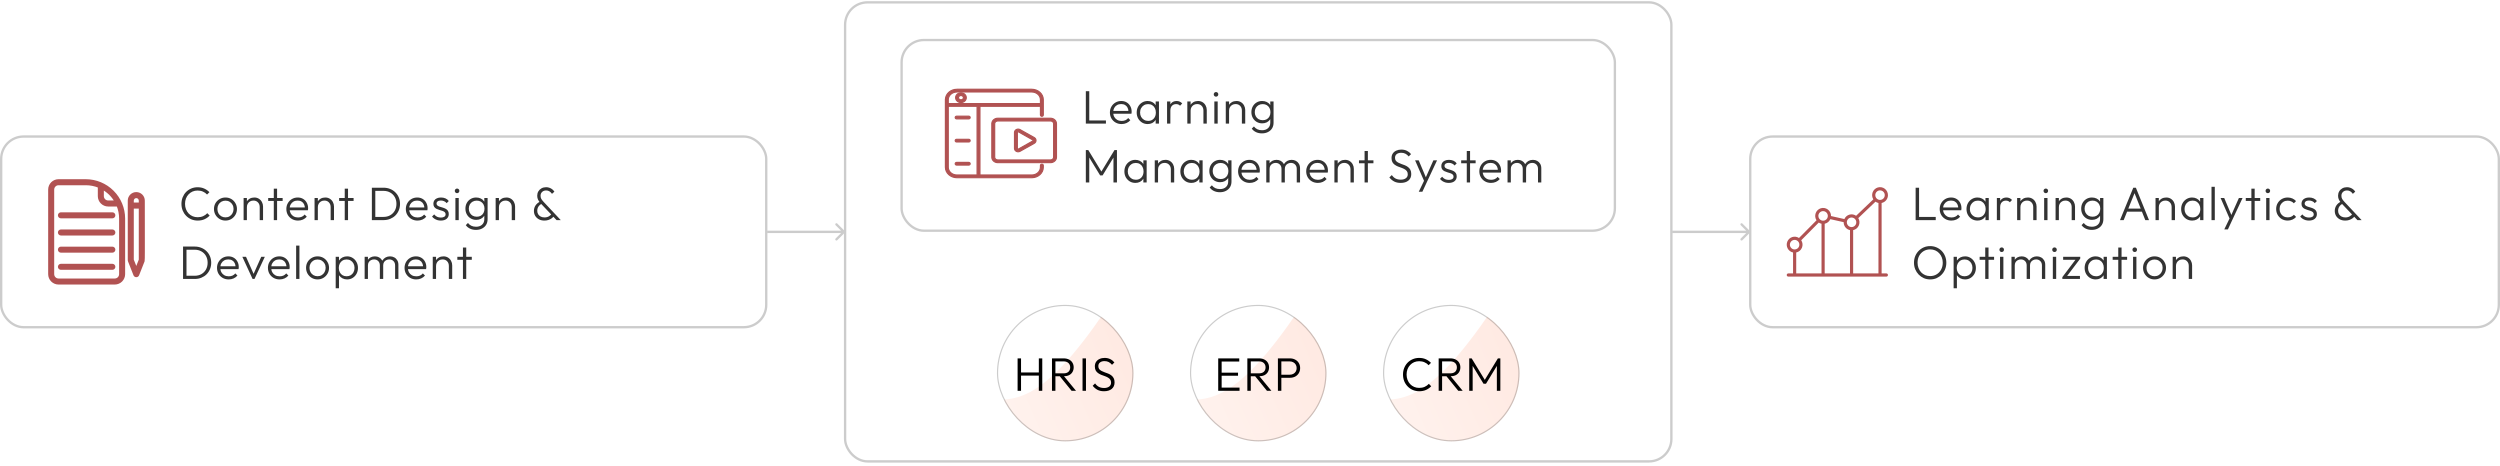 <svg width="1062" height="198" viewBox="0 0 1062 198" fill="none" xmlns="http://www.w3.org/2000/svg">
<rect y="57.5" width="326" height="82" rx="10" fill="white"/>
<rect x="0.5" y="58" width="325" height="81" rx="9.5" stroke="black" stroke-opacity="0.2"/>
<path d="M36.444 76.625C40.742 76.633 44.862 78.344 47.9 81.383C50.939 84.421 52.649 88.541 52.657 92.838V116.469C52.656 117.504 52.244 118.497 51.512 119.229C50.779 119.962 49.787 120.374 48.751 120.375H24.867C23.832 120.374 22.839 119.962 22.106 119.229C21.374 118.497 20.962 117.504 20.961 116.469V80.531C20.962 79.496 21.374 78.503 22.106 77.77C22.839 77.038 23.832 76.626 24.867 76.625H36.444ZM24.867 78.188C24.246 78.188 23.65 78.436 23.211 78.875C22.771 79.314 22.524 79.91 22.523 80.531V116.469C22.524 117.09 22.771 117.686 23.211 118.125C23.65 118.564 24.246 118.812 24.867 118.812H48.751C49.372 118.812 49.968 118.564 50.407 118.125C50.847 117.686 51.094 117.09 51.095 116.469V92.838C51.098 90.913 50.721 89.006 49.985 87.227H45.958C44.922 87.225 43.93 86.813 43.197 86.081C42.465 85.349 42.053 84.356 42.052 83.32V79.294C40.274 78.56 38.369 78.184 36.445 78.188H24.867ZM43.614 83.32C43.615 83.942 43.862 84.537 44.302 84.977C44.741 85.416 45.337 85.663 45.958 85.664H49.211C47.901 83.316 45.963 81.378 43.614 80.068V83.32Z" fill="#B15252"/>
<path d="M36.444 76.625C40.742 76.633 44.862 78.344 47.9 81.383C50.939 84.421 52.649 88.541 52.657 92.838V116.469C52.656 117.504 52.244 118.497 51.512 119.229C50.779 119.962 49.787 120.374 48.751 120.375H24.867C23.832 120.374 22.839 119.962 22.106 119.229C21.374 118.497 20.962 117.504 20.961 116.469V80.531C20.962 79.496 21.374 78.503 22.106 77.77C22.839 77.038 23.832 76.626 24.867 76.625H36.444ZM24.867 78.188C24.246 78.188 23.65 78.436 23.211 78.875C22.771 79.314 22.524 79.91 22.523 80.531V116.469C22.524 117.09 22.771 117.686 23.211 118.125C23.65 118.564 24.246 118.812 24.867 118.812H48.751C49.372 118.812 49.968 118.564 50.407 118.125C50.847 117.686 51.094 117.09 51.095 116.469V92.838C51.098 90.913 50.721 89.006 49.985 87.227H45.958C44.922 87.225 43.93 86.813 43.197 86.081C42.465 85.349 42.053 84.356 42.052 83.32V79.294C40.274 78.56 38.369 78.184 36.445 78.188H24.867ZM43.614 83.32C43.615 83.942 43.862 84.537 44.302 84.977C44.741 85.416 45.337 85.663 45.958 85.664H49.211C47.901 83.316 45.963 81.378 43.614 80.068V83.32Z" stroke="#B15252"/>
<path d="M47.742 90.688C47.947 90.692 48.142 90.776 48.285 90.922C48.428 91.068 48.508 91.264 48.508 91.469C48.508 91.673 48.428 91.87 48.285 92.016C48.142 92.162 47.947 92.246 47.742 92.25H25.867C25.663 92.246 25.468 92.162 25.325 92.016C25.182 91.87 25.102 91.673 25.102 91.469C25.102 91.264 25.182 91.068 25.325 90.922C25.468 90.776 25.663 90.692 25.867 90.688H47.742Z" fill="#B15252"/>
<path d="M47.742 90.688C47.947 90.692 48.142 90.776 48.285 90.922C48.428 91.068 48.508 91.264 48.508 91.469C48.508 91.673 48.428 91.87 48.285 92.016C48.142 92.162 47.947 92.246 47.742 92.25H25.867C25.663 92.246 25.468 92.162 25.325 92.016C25.182 91.87 25.102 91.673 25.102 91.469C25.102 91.264 25.182 91.068 25.325 90.922C25.468 90.776 25.663 90.692 25.867 90.688H47.742Z" stroke="#B15252"/>
<path d="M47.742 97.978C47.947 97.983 48.142 98.067 48.285 98.213C48.428 98.359 48.508 98.555 48.508 98.76C48.508 98.964 48.428 99.161 48.285 99.307C48.142 99.453 47.947 99.537 47.742 99.541H25.867C25.663 99.537 25.468 99.453 25.325 99.307C25.182 99.161 25.102 98.964 25.102 98.76C25.102 98.555 25.182 98.359 25.325 98.213C25.468 98.067 25.663 97.983 25.867 97.978H47.742Z" fill="#B15252"/>
<path d="M47.742 97.978C47.947 97.983 48.142 98.067 48.285 98.213C48.428 98.359 48.508 98.555 48.508 98.76C48.508 98.964 48.428 99.161 48.285 99.307C48.142 99.453 47.947 99.537 47.742 99.541H25.867C25.663 99.537 25.468 99.453 25.325 99.307C25.182 99.161 25.102 98.964 25.102 98.76C25.102 98.555 25.182 98.359 25.325 98.213C25.468 98.067 25.663 97.983 25.867 97.978H47.742Z" stroke="#B15252"/>
<path d="M47.742 105.271C47.947 105.276 48.142 105.36 48.285 105.506C48.428 105.652 48.508 105.848 48.508 106.053C48.508 106.257 48.428 106.454 48.285 106.6C48.142 106.746 47.947 106.83 47.742 106.834H25.867C25.663 106.83 25.468 106.746 25.325 106.6C25.182 106.454 25.102 106.257 25.102 106.053C25.102 105.848 25.182 105.652 25.325 105.506C25.468 105.36 25.663 105.276 25.867 105.271H47.742Z" fill="#B15252"/>
<path d="M47.742 105.271C47.947 105.276 48.142 105.36 48.285 105.506C48.428 105.652 48.508 105.848 48.508 106.053C48.508 106.257 48.428 106.454 48.285 106.6C48.142 106.746 47.947 106.83 47.742 106.834H25.867C25.663 106.83 25.468 106.746 25.325 106.6C25.182 106.454 25.102 106.257 25.102 106.053C25.102 105.848 25.182 105.652 25.325 105.506C25.468 105.36 25.663 105.276 25.867 105.271H47.742Z" stroke="#B15252"/>
<path d="M47.742 112.562C47.947 112.567 48.142 112.651 48.285 112.797C48.428 112.943 48.508 113.139 48.508 113.344C48.508 113.548 48.428 113.745 48.285 113.891C48.142 114.037 47.947 114.121 47.742 114.125H25.867C25.663 114.121 25.468 114.037 25.325 113.891C25.182 113.745 25.102 113.548 25.102 113.344C25.102 113.139 25.182 112.943 25.325 112.797C25.468 112.651 25.663 112.567 25.867 112.562H47.742Z" fill="#B15252"/>
<path d="M47.742 112.562C47.947 112.567 48.142 112.651 48.285 112.797C48.428 112.943 48.508 113.139 48.508 113.344C48.508 113.548 48.428 113.745 48.285 113.891C48.142 114.037 47.947 114.121 47.742 114.125H25.867C25.663 114.121 25.468 114.037 25.325 113.891C25.182 113.745 25.102 113.548 25.102 113.344C25.102 113.139 25.182 112.943 25.325 112.797C25.468 112.651 25.663 112.567 25.867 112.562H47.742Z" stroke="#B15252"/>
<path d="M57.895 82.096C58.721 82.096 59.515 82.424 60.101 83.008C60.686 83.592 61.015 84.385 61.017 85.212C60.944 85.644 61.145 110.358 60.962 110.817L58.622 116.755C58.565 116.901 58.465 117.026 58.335 117.114C58.205 117.202 58.052 117.25 57.895 117.25C57.739 117.25 57.586 117.202 57.456 117.114C57.326 117.026 57.225 116.901 57.168 116.755L54.827 110.817C54.791 110.726 54.773 110.628 54.773 110.53V85.213C54.775 84.386 55.104 83.593 55.69 83.009C56.275 82.424 57.068 82.096 57.895 82.096ZM56.336 88.109V110.383L57.895 114.338L59.454 110.383V88.109H56.336ZM57.895 83.657C57.482 83.657 57.086 83.821 56.794 84.112C56.502 84.404 56.337 84.8 56.336 85.213V86.547H59.454V85.213C59.453 84.8 59.288 84.404 58.996 84.112C58.704 83.821 58.307 83.657 57.895 83.657Z" fill="#B15252"/>
<path d="M57.895 82.096C58.721 82.096 59.515 82.424 60.101 83.008C60.686 83.592 61.015 84.385 61.017 85.212C60.944 85.644 61.145 110.358 60.962 110.817L58.622 116.755C58.565 116.901 58.465 117.026 58.335 117.114C58.205 117.202 58.052 117.25 57.895 117.25C57.739 117.25 57.586 117.202 57.456 117.114C57.326 117.026 57.225 116.901 57.168 116.755L54.827 110.817C54.791 110.726 54.773 110.628 54.773 110.53V85.213C54.775 84.386 55.104 83.593 55.69 83.009C56.275 82.424 57.068 82.096 57.895 82.096ZM56.336 88.109V110.383L57.895 114.338L59.454 110.383V88.109H56.336ZM57.895 83.657C57.482 83.657 57.086 83.821 56.794 84.112C56.502 84.404 56.337 84.8 56.336 85.213V86.547H59.454V85.213C59.453 84.8 59.288 84.404 58.996 84.112C58.704 83.821 58.307 83.657 57.895 83.657Z" stroke="#B15252"/>
<path d="M84 93.7C83.013 93.7 82.093 93.52 81.24 93.16C80.4 92.8 79.667 92.293 79.04 91.64C78.413 90.987 77.927 90.233 77.58 89.38C77.247 88.513 77.08 87.587 77.08 86.6C77.08 85.613 77.247 84.693 77.58 83.84C77.927 82.973 78.407 82.22 79.02 81.58C79.647 80.94 80.38 80.44 81.22 80.08C82.06 79.72 82.967 79.54 83.94 79.54C84.993 79.54 85.933 79.727 86.76 80.1C87.6 80.473 88.333 80.987 88.96 81.64L87.96 82.64C87.48 82.107 86.9 81.693 86.22 81.4C85.54 81.093 84.78 80.94 83.94 80.94C83.167 80.94 82.453 81.08 81.8 81.36C81.16 81.64 80.593 82.04 80.1 82.56C79.62 83.067 79.247 83.667 78.98 84.36C78.727 85.04 78.6 85.787 78.6 86.6C78.6 87.413 78.733 88.167 79 88.86C79.267 89.553 79.64 90.16 80.12 90.68C80.6 91.187 81.167 91.58 81.82 91.86C82.473 92.14 83.187 92.28 83.96 92.28C84.84 92.28 85.62 92.127 86.3 91.82C86.993 91.513 87.58 91.093 88.06 90.56L89.06 91.58C88.447 92.233 87.713 92.753 86.86 93.14C86.007 93.513 85.053 93.7 84 93.7ZM95.776 93.7C94.869 93.7 94.043 93.48 93.296 93.04C92.563 92.6 91.976 92.007 91.536 91.26C91.109 90.513 90.896 89.68 90.896 88.76C90.896 87.853 91.109 87.033 91.536 86.3C91.976 85.567 92.563 84.987 93.296 84.56C94.043 84.12 94.869 83.9 95.776 83.9C96.696 83.9 97.523 84.113 98.256 84.54C98.989 84.967 99.569 85.553 99.996 86.3C100.436 87.033 100.656 87.853 100.656 88.76C100.656 89.693 100.436 90.533 99.996 91.28C99.569 92.013 98.989 92.6 98.256 93.04C97.523 93.48 96.696 93.7 95.776 93.7ZM95.776 92.34C96.443 92.34 97.029 92.187 97.536 91.88C98.056 91.573 98.463 91.147 98.756 90.6C99.063 90.053 99.216 89.44 99.216 88.76C99.216 88.08 99.063 87.48 98.756 86.96C98.463 86.427 98.056 86.007 97.536 85.7C97.029 85.393 96.443 85.24 95.776 85.24C95.123 85.24 94.536 85.393 94.016 85.7C93.496 86.007 93.089 86.427 92.796 86.96C92.503 87.48 92.356 88.08 92.356 88.76C92.356 89.453 92.503 90.073 92.796 90.62C93.089 91.153 93.496 91.573 94.016 91.88C94.536 92.187 95.123 92.34 95.776 92.34ZM110.323 93.5V87.98C110.323 87.153 110.077 86.487 109.583 85.98C109.103 85.46 108.463 85.2 107.663 85.2C107.117 85.2 106.637 85.32 106.223 85.56C105.81 85.8 105.483 86.127 105.243 86.54C105.003 86.953 104.883 87.427 104.883 87.96L104.243 87.6C104.243 86.893 104.41 86.26 104.743 85.7C105.077 85.14 105.523 84.7 106.083 84.38C106.657 84.06 107.31 83.9 108.043 83.9C108.763 83.9 109.403 84.073 109.963 84.42C110.523 84.767 110.957 85.233 111.263 85.82C111.583 86.407 111.743 87.047 111.743 87.74V93.5H110.323ZM103.483 93.5V84.1H104.883V93.5H103.483ZM116.305 93.5V80.14H117.705V93.5H116.305ZM113.925 85.36V84.1H120.065V85.36H113.925ZM126.601 93.7C125.655 93.7 124.808 93.487 124.061 93.06C123.315 92.633 122.721 92.047 122.281 91.3C121.855 90.553 121.641 89.713 121.641 88.78C121.641 87.86 121.855 87.033 122.281 86.3C122.708 85.553 123.288 84.967 124.021 84.54C124.755 84.113 125.575 83.9 126.481 83.9C127.335 83.9 128.088 84.093 128.741 84.48C129.408 84.867 129.928 85.407 130.301 86.1C130.688 86.78 130.881 87.567 130.881 88.46C130.881 88.567 130.875 88.693 130.861 88.84C130.848 88.973 130.821 89.133 130.781 89.32H122.641V88.12H130.021L129.521 88.56C129.535 87.867 129.415 87.273 129.161 86.78C128.921 86.273 128.568 85.887 128.101 85.62C127.648 85.34 127.095 85.2 126.441 85.2C125.761 85.2 125.168 85.347 124.661 85.64C124.155 85.933 123.755 86.347 123.461 86.88C123.181 87.4 123.041 88.02 123.041 88.74C123.041 89.46 123.188 90.093 123.481 90.64C123.788 91.187 124.208 91.613 124.741 91.92C125.288 92.227 125.915 92.38 126.621 92.38C127.195 92.38 127.721 92.28 128.201 92.08C128.681 91.867 129.088 91.553 129.421 91.14L130.321 92.06C129.881 92.58 129.335 92.987 128.681 93.28C128.041 93.56 127.348 93.7 126.601 93.7ZM140.463 93.5V87.98C140.463 87.153 140.216 86.487 139.723 85.98C139.243 85.46 138.603 85.2 137.803 85.2C137.256 85.2 136.776 85.32 136.363 85.56C135.95 85.8 135.623 86.127 135.383 86.54C135.143 86.953 135.023 87.427 135.023 87.96L134.383 87.6C134.383 86.893 134.55 86.26 134.883 85.7C135.216 85.14 135.663 84.7 136.223 84.38C136.796 84.06 137.45 83.9 138.183 83.9C138.903 83.9 139.543 84.073 140.103 84.42C140.663 84.767 141.096 85.233 141.403 85.82C141.723 86.407 141.883 87.047 141.883 87.74V93.5H140.463ZM133.623 93.5V84.1H135.023V93.5H133.623ZM146.445 93.5V80.14H147.845V93.5H146.445ZM144.065 85.36V84.1H150.205V85.36H144.065ZM158.87 93.5V92.14H162.91C163.99 92.14 164.943 91.907 165.77 91.44C166.597 90.96 167.243 90.307 167.71 89.48C168.177 88.64 168.41 87.68 168.41 86.6C168.41 85.52 168.177 84.567 167.71 83.74C167.243 82.913 166.597 82.267 165.77 81.8C164.943 81.32 163.99 81.08 162.91 81.08H158.91V79.74H162.95C163.95 79.74 164.87 79.913 165.71 80.26C166.563 80.593 167.303 81.073 167.93 81.7C168.57 82.313 169.063 83.04 169.41 83.88C169.757 84.707 169.93 85.62 169.93 86.62C169.93 87.593 169.757 88.5 169.41 89.34C169.063 90.18 168.577 90.913 167.95 91.54C167.323 92.153 166.583 92.633 165.73 92.98C164.89 93.327 163.977 93.5 162.99 93.5H158.87ZM157.97 93.5V79.74H159.43V93.5H157.97ZM177.355 93.7C176.409 93.7 175.562 93.487 174.815 93.06C174.069 92.633 173.475 92.047 173.035 91.3C172.609 90.553 172.395 89.713 172.395 88.78C172.395 87.86 172.609 87.033 173.035 86.3C173.462 85.553 174.042 84.967 174.775 84.54C175.509 84.113 176.329 83.9 177.235 83.9C178.089 83.9 178.842 84.093 179.495 84.48C180.162 84.867 180.682 85.407 181.055 86.1C181.442 86.78 181.635 87.567 181.635 88.46C181.635 88.567 181.629 88.693 181.615 88.84C181.602 88.973 181.575 89.133 181.535 89.32H173.395V88.12H180.775L180.275 88.56C180.289 87.867 180.169 87.273 179.915 86.78C179.675 86.273 179.322 85.887 178.855 85.62C178.402 85.34 177.849 85.2 177.195 85.2C176.515 85.2 175.922 85.347 175.415 85.64C174.909 85.933 174.509 86.347 174.215 86.88C173.935 87.4 173.795 88.02 173.795 88.74C173.795 89.46 173.942 90.093 174.235 90.64C174.542 91.187 174.962 91.613 175.495 91.92C176.042 92.227 176.669 92.38 177.375 92.38C177.949 92.38 178.475 92.28 178.955 92.08C179.435 91.867 179.842 91.553 180.175 91.14L181.075 92.06C180.635 92.58 180.089 92.987 179.435 93.28C178.795 93.56 178.102 93.7 177.355 93.7ZM187.257 93.7C186.75 93.7 186.264 93.633 185.797 93.5C185.33 93.353 184.904 93.153 184.517 92.9C184.144 92.647 183.817 92.347 183.537 92L184.437 91.08C184.81 91.533 185.23 91.873 185.697 92.1C186.177 92.313 186.71 92.42 187.297 92.42C187.924 92.42 188.41 92.3 188.757 92.06C189.117 91.82 189.297 91.487 189.297 91.06C189.297 90.66 189.17 90.347 188.917 90.12C188.664 89.893 188.337 89.713 187.937 89.58C187.55 89.447 187.137 89.32 186.697 89.2C186.257 89.067 185.837 88.907 185.437 88.72C185.037 88.52 184.71 88.247 184.457 87.9C184.217 87.553 184.097 87.1 184.097 86.54C184.097 86.007 184.224 85.547 184.477 85.16C184.744 84.76 185.117 84.453 185.597 84.24C186.09 84.013 186.67 83.9 187.337 83.9C188.044 83.9 188.684 84.027 189.257 84.28C189.83 84.533 190.29 84.907 190.637 85.4L189.737 86.3C189.457 85.94 189.104 85.667 188.677 85.48C188.264 85.28 187.797 85.18 187.277 85.18C186.677 85.18 186.217 85.3 185.897 85.54C185.59 85.767 185.437 86.067 185.437 86.44C185.437 86.8 185.564 87.087 185.817 87.3C186.07 87.5 186.39 87.667 186.777 87.8C187.177 87.92 187.597 88.047 188.037 88.18C188.477 88.3 188.897 88.467 189.297 88.68C189.697 88.88 190.017 89.16 190.257 89.52C190.51 89.867 190.637 90.34 190.637 90.94C190.637 91.78 190.33 92.453 189.717 92.96C189.117 93.453 188.297 93.7 187.257 93.7ZM193.454 93.5V84.1H194.874V93.5H193.454ZM194.154 82.06C193.887 82.06 193.66 81.967 193.474 81.78C193.287 81.58 193.194 81.347 193.194 81.08C193.194 80.8 193.287 80.567 193.474 80.38C193.66 80.193 193.887 80.1 194.154 80.1C194.447 80.1 194.68 80.193 194.854 80.38C195.04 80.567 195.134 80.8 195.134 81.08C195.134 81.347 195.04 81.58 194.854 81.78C194.68 81.967 194.447 82.06 194.154 82.06ZM202.191 97.66C201.245 97.66 200.398 97.48 199.651 97.12C198.918 96.773 198.325 96.28 197.871 95.64L198.791 94.72C199.165 95.227 199.638 95.62 200.211 95.9C200.785 96.18 201.458 96.32 202.231 96.32C203.298 96.32 204.145 96.033 204.771 95.46C205.411 94.887 205.731 94.107 205.731 93.12V90.78L206.011 88.64L205.731 86.52V84.1H207.131V93.12C207.131 94.027 206.925 94.82 206.511 95.5C206.098 96.18 205.518 96.707 204.771 97.08C204.038 97.467 203.178 97.66 202.191 97.66ZM202.291 93.4C201.425 93.4 200.645 93.193 199.951 92.78C199.258 92.367 198.711 91.8 198.311 91.08C197.911 90.36 197.711 89.547 197.711 88.64C197.711 87.733 197.905 86.927 198.291 86.22C198.691 85.5 199.238 84.933 199.931 84.52C200.625 84.107 201.405 83.9 202.271 83.9C203.005 83.9 203.658 84.04 204.231 84.32C204.818 84.6 205.285 85 205.631 85.52C205.991 86.027 206.211 86.627 206.291 87.32V89.98C206.211 90.66 205.991 91.26 205.631 91.78C205.271 92.287 204.805 92.687 204.231 92.98C203.658 93.26 203.011 93.4 202.291 93.4ZM202.551 92.06C203.205 92.06 203.771 91.92 204.251 91.64C204.745 91.36 205.125 90.967 205.391 90.46C205.671 89.94 205.811 89.333 205.811 88.64C205.811 87.96 205.671 87.367 205.391 86.86C205.125 86.353 204.745 85.953 204.251 85.66C203.758 85.367 203.185 85.22 202.531 85.22C201.878 85.22 201.291 85.367 200.771 85.66C200.265 85.953 199.865 86.353 199.571 86.86C199.291 87.367 199.151 87.96 199.151 88.64C199.151 89.307 199.298 89.9 199.591 90.42C199.885 90.94 200.285 91.347 200.791 91.64C201.298 91.92 201.885 92.06 202.551 92.06ZM217.392 93.5V87.98C217.392 87.153 217.145 86.487 216.652 85.98C216.172 85.46 215.532 85.2 214.732 85.2C214.185 85.2 213.705 85.32 213.292 85.56C212.879 85.8 212.552 86.127 212.312 86.54C212.072 86.953 211.952 87.427 211.952 87.96L211.312 87.6C211.312 86.893 211.479 86.26 211.812 85.7C212.145 85.14 212.592 84.7 213.152 84.38C213.725 84.06 214.379 83.9 215.112 83.9C215.832 83.9 216.472 84.073 217.032 84.42C217.592 84.767 218.025 85.233 218.332 85.82C218.652 86.407 218.812 87.047 218.812 87.74V93.5H217.392ZM210.552 93.5V84.1H211.952V93.5H210.552ZM236.428 93.5L229.788 86.52C229.254 85.947 228.854 85.4 228.588 84.88C228.334 84.347 228.208 83.78 228.208 83.18C228.208 82.473 228.368 81.847 228.688 81.3C229.008 80.753 229.454 80.32 230.028 80C230.601 79.68 231.261 79.52 232.008 79.52C232.528 79.52 233.008 79.607 233.448 79.78C233.888 79.94 234.281 80.16 234.628 80.44C234.974 80.72 235.268 81.047 235.508 81.42L234.488 82.34C234.168 81.887 233.808 81.533 233.408 81.28C233.008 81.027 232.541 80.9 232.008 80.9C231.314 80.9 230.741 81.113 230.288 81.54C229.848 81.953 229.628 82.5 229.628 83.18C229.628 83.673 229.734 84.113 229.948 84.5C230.161 84.873 230.501 85.307 230.968 85.8L238.208 93.5H236.428ZM231.268 93.7C230.388 93.7 229.614 93.527 228.948 93.18C228.281 92.82 227.754 92.333 227.368 91.72C226.994 91.093 226.808 90.387 226.808 89.6C226.808 88.747 227.034 87.973 227.488 87.28C227.954 86.587 228.594 86.047 229.408 85.66L230.108 86.54C229.534 86.82 229.074 87.227 228.728 87.76C228.394 88.28 228.228 88.88 228.228 89.56C228.228 90.12 228.361 90.613 228.628 91.04C228.894 91.453 229.261 91.78 229.728 92.02C230.194 92.247 230.728 92.36 231.328 92.36C232.034 92.36 232.661 92.2 233.208 91.88C233.754 91.56 234.168 91.153 234.448 90.66L235.368 91.7C235.101 92.1 234.754 92.453 234.328 92.76C233.914 93.053 233.448 93.287 232.928 93.46C232.408 93.62 231.854 93.7 231.268 93.7ZM78.66 118.5V117.14H82.7C83.78 117.14 84.733 116.907 85.56 116.44C86.387 115.96 87.033 115.307 87.5 114.48C87.967 113.64 88.2 112.68 88.2 111.6C88.2 110.52 87.967 109.567 87.5 108.74C87.033 107.913 86.387 107.267 85.56 106.8C84.733 106.32 83.78 106.08 82.7 106.08H78.7V104.74H82.74C83.74 104.74 84.66 104.913 85.5 105.26C86.353 105.593 87.093 106.073 87.72 106.7C88.36 107.313 88.853 108.04 89.2 108.88C89.547 109.707 89.72 110.62 89.72 111.62C89.72 112.593 89.547 113.5 89.2 114.34C88.853 115.18 88.367 115.913 87.74 116.54C87.113 117.153 86.373 117.633 85.52 117.98C84.68 118.327 83.767 118.5 82.78 118.5H78.66ZM77.76 118.5V104.74H79.22V118.5H77.76ZM97.145 118.7C96.198 118.7 95.352 118.487 94.605 118.06C93.859 117.633 93.265 117.047 92.825 116.3C92.398 115.553 92.185 114.713 92.185 113.78C92.185 112.86 92.398 112.033 92.825 111.3C93.252 110.553 93.832 109.967 94.565 109.54C95.299 109.113 96.118 108.9 97.025 108.9C97.879 108.9 98.632 109.093 99.285 109.48C99.952 109.867 100.472 110.407 100.845 111.1C101.232 111.78 101.425 112.567 101.425 113.46C101.425 113.567 101.418 113.693 101.405 113.84C101.392 113.973 101.365 114.133 101.325 114.32H93.185V113.12H100.565L100.065 113.56C100.078 112.867 99.959 112.273 99.705 111.78C99.465 111.273 99.112 110.887 98.645 110.62C98.192 110.34 97.638 110.2 96.985 110.2C96.305 110.2 95.712 110.347 95.205 110.64C94.698 110.933 94.299 111.347 94.005 111.88C93.725 112.4 93.585 113.02 93.585 113.74C93.585 114.46 93.732 115.093 94.025 115.64C94.332 116.187 94.752 116.613 95.285 116.92C95.832 117.227 96.459 117.38 97.165 117.38C97.739 117.38 98.265 117.28 98.745 117.08C99.225 116.867 99.632 116.553 99.965 116.14L100.865 117.06C100.425 117.58 99.879 117.987 99.225 118.28C98.585 118.56 97.892 118.7 97.145 118.7ZM107.291 118.5L102.951 109.1H104.511L108.171 117.32H107.291L110.971 109.1H112.491L108.111 118.5H107.291ZM118.775 118.7C117.828 118.7 116.982 118.487 116.235 118.06C115.488 117.633 114.895 117.047 114.455 116.3C114.028 115.553 113.815 114.713 113.815 113.78C113.815 112.86 114.028 112.033 114.455 111.3C114.882 110.553 115.462 109.967 116.195 109.54C116.928 109.113 117.748 108.9 118.655 108.9C119.508 108.9 120.262 109.093 120.915 109.48C121.582 109.867 122.102 110.407 122.475 111.1C122.862 111.78 123.055 112.567 123.055 113.46C123.055 113.567 123.048 113.693 123.035 113.84C123.022 113.973 122.995 114.133 122.955 114.32H114.815V113.12H122.195L121.695 113.56C121.708 112.867 121.588 112.273 121.335 111.78C121.095 111.273 120.742 110.887 120.275 110.62C119.822 110.34 119.268 110.2 118.615 110.2C117.935 110.2 117.342 110.347 116.835 110.64C116.328 110.933 115.928 111.347 115.635 111.88C115.355 112.4 115.215 113.02 115.215 113.74C115.215 114.46 115.362 115.093 115.655 115.64C115.962 116.187 116.382 116.613 116.915 116.92C117.462 117.227 118.088 117.38 118.795 117.38C119.368 117.38 119.895 117.28 120.375 117.08C120.855 116.867 121.262 116.553 121.595 116.14L122.495 117.06C122.055 117.58 121.508 117.987 120.855 118.28C120.215 118.56 119.522 118.7 118.775 118.7ZM125.797 118.5V104.34H127.197V118.5H125.797ZM134.895 118.7C133.988 118.7 133.162 118.48 132.415 118.04C131.682 117.6 131.095 117.007 130.655 116.26C130.228 115.513 130.015 114.68 130.015 113.76C130.015 112.853 130.228 112.033 130.655 111.3C131.095 110.567 131.682 109.987 132.415 109.56C133.162 109.12 133.988 108.9 134.895 108.9C135.815 108.9 136.642 109.113 137.375 109.54C138.108 109.967 138.688 110.553 139.115 111.3C139.555 112.033 139.775 112.853 139.775 113.76C139.775 114.693 139.555 115.533 139.115 116.28C138.688 117.013 138.108 117.6 137.375 118.04C136.642 118.48 135.815 118.7 134.895 118.7ZM134.895 117.34C135.562 117.34 136.148 117.187 136.655 116.88C137.175 116.573 137.582 116.147 137.875 115.6C138.182 115.053 138.335 114.44 138.335 113.76C138.335 113.08 138.182 112.48 137.875 111.96C137.582 111.427 137.175 111.007 136.655 110.7C136.148 110.393 135.562 110.24 134.895 110.24C134.242 110.24 133.655 110.393 133.135 110.7C132.615 111.007 132.208 111.427 131.915 111.96C131.622 112.48 131.475 113.08 131.475 113.76C131.475 114.453 131.622 115.073 131.915 115.62C132.208 116.153 132.615 116.573 133.135 116.88C133.655 117.187 134.242 117.34 134.895 117.34ZM147.462 118.7C146.742 118.7 146.095 118.553 145.522 118.26C144.949 117.967 144.475 117.567 144.102 117.06C143.742 116.54 143.522 115.94 143.442 115.26V112.32C143.522 111.627 143.749 111.027 144.122 110.52C144.495 110 144.969 109.6 145.542 109.32C146.129 109.04 146.769 108.9 147.462 108.9C148.329 108.9 149.109 109.12 149.802 109.56C150.495 109.987 151.042 110.573 151.442 111.32C151.855 112.053 152.062 112.887 152.062 113.82C152.062 114.74 151.862 115.567 151.462 116.3C151.062 117.033 150.509 117.62 149.802 118.06C149.109 118.487 148.329 118.7 147.462 118.7ZM142.602 122.46V109.1H144.002V111.5L143.722 113.78L144.002 116.08V122.46H142.602ZM147.222 117.36C147.889 117.36 148.475 117.213 148.982 116.92C149.489 116.613 149.882 116.193 150.162 115.66C150.455 115.113 150.602 114.493 150.602 113.8C150.602 113.093 150.455 112.473 150.162 111.94C149.882 111.407 149.489 110.987 148.982 110.68C148.475 110.373 147.895 110.22 147.242 110.22C146.589 110.22 146.009 110.373 145.502 110.68C145.009 110.987 144.622 111.407 144.342 111.94C144.062 112.473 143.922 113.093 143.922 113.8C143.922 114.493 144.062 115.113 144.342 115.66C144.622 116.193 145.009 116.613 145.502 116.92C145.995 117.213 146.569 117.36 147.222 117.36ZM154.901 118.5V109.1H156.301V118.5H154.901ZM161.361 118.5V112.74C161.361 111.967 161.128 111.353 160.661 110.9C160.195 110.433 159.608 110.2 158.901 110.2C158.421 110.2 157.981 110.307 157.581 110.52C157.195 110.72 156.881 111.007 156.641 111.38C156.415 111.753 156.301 112.2 156.301 112.72L155.661 112.46C155.661 111.74 155.821 111.113 156.141 110.58C156.461 110.047 156.888 109.633 157.421 109.34C157.968 109.047 158.581 108.9 159.261 108.9C159.928 108.9 160.521 109.047 161.041 109.34C161.575 109.633 161.995 110.047 162.301 110.58C162.621 111.113 162.781 111.747 162.781 112.48V118.5H161.361ZM167.841 118.5V112.74C167.841 111.967 167.608 111.353 167.141 110.9C166.675 110.433 166.081 110.2 165.361 110.2C164.895 110.2 164.461 110.307 164.061 110.52C163.675 110.72 163.361 111.007 163.121 111.38C162.895 111.753 162.781 112.2 162.781 112.72L161.941 112.46C161.981 111.74 162.168 111.113 162.501 110.58C162.848 110.047 163.295 109.633 163.841 109.34C164.401 109.047 165.015 108.9 165.681 108.9C166.348 108.9 166.948 109.047 167.481 109.34C168.028 109.633 168.455 110.047 168.761 110.58C169.081 111.113 169.241 111.747 169.241 112.48V118.5H167.841ZM176.814 118.7C175.867 118.7 175.021 118.487 174.274 118.06C173.527 117.633 172.934 117.047 172.494 116.3C172.067 115.553 171.854 114.713 171.854 113.78C171.854 112.86 172.067 112.033 172.494 111.3C172.921 110.553 173.501 109.967 174.234 109.54C174.967 109.113 175.787 108.9 176.694 108.9C177.547 108.9 178.301 109.093 178.954 109.48C179.621 109.867 180.141 110.407 180.514 111.1C180.901 111.78 181.094 112.567 181.094 113.46C181.094 113.567 181.087 113.693 181.074 113.84C181.061 113.973 181.034 114.133 180.994 114.32H172.854V113.12H180.234L179.734 113.56C179.747 112.867 179.627 112.273 179.374 111.78C179.134 111.273 178.781 110.887 178.314 110.62C177.861 110.34 177.307 110.2 176.654 110.2C175.974 110.2 175.381 110.347 174.874 110.64C174.367 110.933 173.967 111.347 173.674 111.88C173.394 112.4 173.254 113.02 173.254 113.74C173.254 114.46 173.401 115.093 173.694 115.64C174.001 116.187 174.421 116.613 174.954 116.92C175.501 117.227 176.127 117.38 176.834 117.38C177.407 117.38 177.934 117.28 178.414 117.08C178.894 116.867 179.301 116.553 179.634 116.14L180.534 117.06C180.094 117.58 179.547 117.987 178.894 118.28C178.254 118.56 177.561 118.7 176.814 118.7ZM190.676 118.5V112.98C190.676 112.153 190.429 111.487 189.936 110.98C189.456 110.46 188.816 110.2 188.016 110.2C187.469 110.2 186.989 110.32 186.576 110.56C186.162 110.8 185.836 111.127 185.596 111.54C185.356 111.953 185.236 112.427 185.236 112.96L184.596 112.6C184.596 111.893 184.762 111.26 185.096 110.7C185.429 110.14 185.876 109.7 186.436 109.38C187.009 109.06 187.662 108.9 188.396 108.9C189.116 108.9 189.756 109.073 190.316 109.42C190.876 109.767 191.309 110.233 191.616 110.82C191.936 111.407 192.096 112.047 192.096 112.74V118.5H190.676ZM183.836 118.5V109.1H185.236V118.5H183.836ZM196.657 118.5V105.14H198.057V118.5H196.657ZM194.277 110.36V109.1H200.417V110.36H194.277Z" fill="#010101" fill-opacity="0.8"/>
<path d="M358.854 98.854C359.049 98.658 359.049 98.342 358.854 98.146L355.672 94.965C355.476 94.769 355.16 94.769 354.964 94.965C354.769 95.16 354.769 95.476 354.964 95.672L357.793 98.5L354.964 101.328C354.769 101.524 354.769 101.84 354.964 102.036C355.16 102.231 355.476 102.231 355.672 102.036L358.854 98.854ZM326 98.5V99H358.5V98.5V98H326V98.5Z" fill="black" fill-opacity="0.2"/>
<rect x="358.5" y="0.5" width="352" height="196" rx="10" fill="white"/>
<rect x="359" y="1" width="351" height="195" rx="9.5" stroke="black" stroke-opacity="0.2"/>
<rect x="382.5" y="16.5" width="304" height="82" rx="10" fill="white"/>
<rect x="383" y="17" width="303" height="81" rx="9.5" stroke="black" stroke-opacity="0.2"/>
<g clip-path="url(#clip0_3489_9002)">
<path d="M446.258 50.232C447.627 50.232 448.786 51.242 448.786 52.537V66.785C448.786 68.08 447.627 69.09 446.258 69.09H423.856C422.487 69.09 421.328 68.08 421.328 66.785V52.537L421.342 52.298C421.474 51.12 422.573 50.232 423.856 50.232H446.258ZM423.856 51.373C423.105 51.373 422.538 51.919 422.538 52.537V66.785C422.538 67.403 423.105 67.949 423.856 67.949H446.258C447.009 67.949 447.576 67.403 447.576 66.785V52.537C447.576 51.919 447.009 51.373 446.258 51.373H423.856Z" fill="#B15252" stroke="#B15252" stroke-width="0.5"/>
<path d="M431.767 55.029C432.236 54.795 432.784 54.798 433.249 55.032H433.259L433.316 55.065L439.355 58.452C439.81 58.707 440.095 59.158 440.095 59.664C440.095 60.17 439.81 60.621 439.355 60.876L433.316 64.264C433.066 64.404 432.787 64.475 432.509 64.475C432.255 64.475 432.001 64.416 431.767 64.299C431.273 64.051 430.961 63.587 430.961 63.052V56.276C430.961 55.741 431.272 55.277 431.766 55.029H431.767ZM432.509 55.995C432.45 55.995 432.39 56.008 432.335 56.036C432.222 56.093 432.171 56.185 432.171 56.276V63.052C432.171 63.143 432.222 63.235 432.335 63.292L432.425 63.323C432.517 63.344 432.613 63.331 432.696 63.284L438.735 59.897C438.84 59.838 438.885 59.752 438.885 59.664C438.885 59.575 438.84 59.49 438.735 59.432L432.696 56.044L432.693 56.042C432.636 56.011 432.572 55.995 432.509 55.995Z" fill="#B15252" stroke="#B15252" stroke-width="0.5"/>
<path d="M438.299 37.93C440.973 37.93 443.193 39.898 443.193 42.369V48.83C443.193 49.169 442.897 49.4 442.588 49.4C442.279 49.4 441.983 49.168 441.983 48.83V45.14H416.277V74.346H438.299C440.355 74.346 441.983 72.842 441.983 71.047V70.308C441.983 69.969 442.279 69.737 442.588 69.737C442.897 69.737 443.193 69.969 443.193 70.308V71.047C443.193 73.518 440.973 75.485 438.299 75.485H406.504C403.83 75.485 401.61 73.518 401.609 71.047V42.369L401.616 42.139C401.749 39.776 403.913 37.93 406.504 37.93H438.299ZM402.819 71.047C402.819 72.842 404.448 74.346 406.504 74.346H415.067V45.14H402.819V71.047ZM406.504 39.07C404.448 39.07 402.819 40.574 402.819 42.369V43.999H441.983V42.369C441.983 40.574 440.355 39.07 438.299 39.07H406.504Z" fill="#B15252" stroke="#B15252" stroke-width="0.5"/>
<path d="M408.215 39.428C409.437 39.428 410.477 40.33 410.477 41.492C410.477 42.654 409.437 43.557 408.215 43.557C406.992 43.557 405.953 42.654 405.953 41.492C405.953 40.33 406.992 39.428 408.215 39.428ZM408.215 40.568C407.61 40.568 407.163 41.007 407.163 41.492C407.163 41.978 407.61 42.416 408.215 42.416C408.819 42.416 409.267 41.978 409.267 41.492C409.267 41.007 408.819 40.568 408.215 40.568Z" fill="#B15252" stroke="#B15252" stroke-width="0.5"/>
<path d="M411.522 49.357C411.832 49.357 412.128 49.589 412.128 49.928C412.128 50.266 411.832 50.498 411.522 50.498H406.371C406.062 50.498 405.766 50.266 405.766 49.928C405.766 49.589 406.062 49.357 406.371 49.357H411.522Z" fill="#B15252" stroke="#B15252" stroke-width="0.5"/>
<path d="M411.522 59.172C411.832 59.172 412.128 59.404 412.128 59.742C412.128 60.081 411.832 60.312 411.522 60.312H406.371C406.062 60.312 405.766 60.081 405.766 59.742C405.766 59.404 406.062 59.172 406.371 59.172H411.522Z" fill="#B15252" stroke="#B15252" stroke-width="0.5"/>
<path d="M411.522 68.988C411.832 68.988 412.128 69.22 412.128 69.559C412.128 69.897 411.832 70.129 411.522 70.129H406.371C406.062 70.129 405.766 69.897 405.766 69.559C405.766 69.22 406.062 68.988 406.371 68.988H411.522Z" fill="#B15252" stroke="#B15252" stroke-width="0.5"/>
</g>
<path d="M461.26 52.5V38.74H462.72V52.5H461.26ZM462.22 52.5V51.16H469.8V52.5H462.22ZM476.446 52.7C475.499 52.7 474.653 52.487 473.906 52.06C473.159 51.633 472.566 51.047 472.126 50.3C471.699 49.553 471.486 48.713 471.486 47.78C471.486 46.86 471.699 46.033 472.126 45.3C472.553 44.553 473.133 43.967 473.866 43.54C474.599 43.113 475.419 42.9 476.326 42.9C477.179 42.9 477.933 43.093 478.586 43.48C479.253 43.867 479.773 44.407 480.146 45.1C480.533 45.78 480.726 46.567 480.726 47.46C480.726 47.567 480.719 47.693 480.706 47.84C480.693 47.973 480.666 48.133 480.626 48.32H472.486V47.12H479.866L479.366 47.56C479.379 46.867 479.259 46.273 479.006 45.78C478.766 45.273 478.413 44.887 477.946 44.62C477.493 44.34 476.939 44.2 476.286 44.2C475.606 44.2 475.013 44.347 474.506 44.64C473.999 44.933 473.599 45.347 473.306 45.88C473.026 46.4 472.886 47.02 472.886 47.74C472.886 48.46 473.033 49.093 473.326 49.64C473.633 50.187 474.053 50.613 474.586 50.92C475.133 51.227 475.759 51.38 476.466 51.38C477.039 51.38 477.566 51.28 478.046 51.08C478.526 50.867 478.933 50.553 479.266 50.14L480.166 51.06C479.726 51.58 479.179 51.987 478.526 52.28C477.886 52.56 477.193 52.7 476.446 52.7ZM487.548 52.7C486.654 52.7 485.854 52.487 485.148 52.06C484.441 51.62 483.881 51.033 483.468 50.3C483.068 49.567 482.868 48.74 482.868 47.82C482.868 46.887 483.068 46.053 483.468 45.32C483.881 44.573 484.441 43.987 485.148 43.56C485.854 43.12 486.648 42.9 487.528 42.9C488.248 42.9 488.888 43.047 489.448 43.34C490.021 43.62 490.481 44.02 490.828 44.54C491.188 45.047 491.408 45.64 491.488 46.32V49.26C491.408 49.94 491.188 50.54 490.828 51.06C490.481 51.58 490.021 51.987 489.448 52.28C488.888 52.56 488.254 52.7 487.548 52.7ZM487.768 51.36C488.741 51.36 489.521 51.033 490.108 50.38C490.708 49.727 491.008 48.867 491.008 47.8C491.008 47.093 490.868 46.473 490.588 45.94C490.321 45.393 489.941 44.973 489.448 44.68C488.968 44.373 488.401 44.22 487.748 44.22C487.081 44.22 486.488 44.373 485.968 44.68C485.461 44.987 485.054 45.413 484.748 45.96C484.454 46.493 484.308 47.107 484.308 47.8C484.308 48.493 484.454 49.107 484.748 49.64C485.054 50.173 485.468 50.593 485.988 50.9C486.508 51.207 487.101 51.36 487.768 51.36ZM490.928 52.5V49.98L491.208 47.66L490.928 45.4V43.1H492.328V52.5H490.928ZM495.767 52.5V43.1H497.167V52.5H495.767ZM497.167 47.02L496.587 46.76C496.587 45.573 496.874 44.633 497.447 43.94C498.034 43.247 498.834 42.9 499.847 42.9C500.314 42.9 500.74 42.987 501.127 43.16C501.514 43.32 501.874 43.58 502.207 43.94L501.287 44.92C501.06 44.667 500.807 44.487 500.527 44.38C500.26 44.273 499.954 44.22 499.607 44.22C498.887 44.22 498.3 44.46 497.847 44.94C497.394 45.407 497.167 46.1 497.167 47.02ZM511.215 52.5V46.98C511.215 46.153 510.968 45.487 510.475 44.98C509.995 44.46 509.355 44.2 508.555 44.2C508.008 44.2 507.528 44.32 507.115 44.56C506.701 44.8 506.375 45.127 506.135 45.54C505.895 45.953 505.775 46.427 505.775 46.96L505.135 46.6C505.135 45.893 505.301 45.26 505.635 44.7C505.968 44.14 506.415 43.7 506.975 43.38C507.548 43.06 508.201 42.9 508.935 42.9C509.655 42.9 510.295 43.073 510.855 43.42C511.415 43.767 511.848 44.233 512.155 44.82C512.475 45.407 512.635 46.047 512.635 46.74V52.5H511.215ZM504.375 52.5V43.1H505.775V52.5H504.375ZM515.854 52.5V43.1H517.274V52.5H515.854ZM516.554 41.06C516.287 41.06 516.06 40.967 515.874 40.78C515.687 40.58 515.594 40.347 515.594 40.08C515.594 39.8 515.687 39.567 515.874 39.38C516.06 39.193 516.287 39.1 516.554 39.1C516.847 39.1 517.08 39.193 517.254 39.38C517.44 39.567 517.534 39.8 517.534 40.08C517.534 40.347 517.44 40.58 517.254 40.78C517.08 40.967 516.847 41.06 516.554 41.06ZM527.551 52.5V46.98C527.551 46.153 527.305 45.487 526.811 44.98C526.331 44.46 525.691 44.2 524.891 44.2C524.345 44.2 523.865 44.32 523.451 44.56C523.038 44.8 522.711 45.127 522.471 45.54C522.231 45.953 522.111 46.427 522.111 46.96L521.471 46.6C521.471 45.893 521.638 45.26 521.971 44.7C522.305 44.14 522.751 43.7 523.311 43.38C523.885 43.06 524.538 42.9 525.271 42.9C525.991 42.9 526.631 43.073 527.191 43.42C527.751 43.767 528.185 44.233 528.491 44.82C528.811 45.407 528.971 46.047 528.971 46.74V52.5H527.551ZM520.711 52.5V43.1H522.111V52.5H520.711ZM536.07 56.66C535.124 56.66 534.277 56.48 533.53 56.12C532.797 55.773 532.204 55.28 531.75 54.64L532.67 53.72C533.044 54.227 533.517 54.62 534.09 54.9C534.664 55.18 535.337 55.32 536.11 55.32C537.177 55.32 538.024 55.033 538.65 54.46C539.29 53.887 539.61 53.107 539.61 52.12V49.78L539.89 47.64L539.61 45.52V43.1H541.01V52.12C541.01 53.027 540.804 53.82 540.39 54.5C539.977 55.18 539.397 55.707 538.65 56.08C537.917 56.467 537.057 56.66 536.07 56.66ZM536.17 52.4C535.304 52.4 534.524 52.193 533.83 51.78C533.137 51.367 532.59 50.8 532.19 50.08C531.79 49.36 531.59 48.547 531.59 47.64C531.59 46.733 531.784 45.927 532.17 45.22C532.57 44.5 533.117 43.933 533.81 43.52C534.504 43.107 535.284 42.9 536.15 42.9C536.884 42.9 537.537 43.04 538.11 43.32C538.697 43.6 539.164 44 539.51 44.52C539.87 45.027 540.09 45.627 540.17 46.32V48.98C540.09 49.66 539.87 50.26 539.51 50.78C539.15 51.287 538.684 51.687 538.11 51.98C537.537 52.26 536.89 52.4 536.17 52.4ZM536.43 51.06C537.084 51.06 537.65 50.92 538.13 50.64C538.624 50.36 539.004 49.967 539.27 49.46C539.55 48.94 539.69 48.333 539.69 47.64C539.69 46.96 539.55 46.367 539.27 45.86C539.004 45.353 538.624 44.953 538.13 44.66C537.637 44.367 537.064 44.22 536.41 44.22C535.757 44.22 535.17 44.367 534.65 44.66C534.144 44.953 533.744 45.353 533.45 45.86C533.17 46.367 533.03 46.96 533.03 47.64C533.03 48.307 533.177 48.9 533.47 49.42C533.764 49.94 534.164 50.347 534.67 50.64C535.177 50.92 535.764 51.06 536.43 51.06ZM461.26 77.5V63.74H462.3L468.24 73.48H467.5L473.44 63.74H474.48V77.5H473V66.3L473.34 66.38L468.38 74.52H467.34L462.38 66.38L462.72 66.3V77.5H461.26ZM482.319 77.7C481.425 77.7 480.625 77.487 479.919 77.06C479.212 76.62 478.652 76.033 478.239 75.3C477.839 74.567 477.639 73.74 477.639 72.82C477.639 71.887 477.839 71.053 478.239 70.32C478.652 69.573 479.212 68.987 479.919 68.56C480.625 68.12 481.419 67.9 482.299 67.9C483.019 67.9 483.659 68.047 484.219 68.34C484.792 68.62 485.252 69.02 485.599 69.54C485.959 70.047 486.179 70.64 486.259 71.32V74.26C486.179 74.94 485.959 75.54 485.599 76.06C485.252 76.58 484.792 76.987 484.219 77.28C483.659 77.56 483.025 77.7 482.319 77.7ZM482.539 76.36C483.512 76.36 484.292 76.033 484.879 75.38C485.479 74.727 485.779 73.867 485.779 72.8C485.779 72.093 485.639 71.473 485.359 70.94C485.092 70.393 484.712 69.973 484.219 69.68C483.739 69.373 483.172 69.22 482.519 69.22C481.852 69.22 481.259 69.373 480.739 69.68C480.232 69.987 479.825 70.413 479.519 70.96C479.225 71.493 479.079 72.107 479.079 72.8C479.079 73.493 479.225 74.107 479.519 74.64C479.825 75.173 480.239 75.593 480.759 75.9C481.279 76.207 481.872 76.36 482.539 76.36ZM485.699 77.5V74.98L485.979 72.66L485.699 70.4V68.1H487.099V77.5H485.699ZM497.378 77.5V71.98C497.378 71.153 497.131 70.487 496.638 69.98C496.158 69.46 495.518 69.2 494.718 69.2C494.171 69.2 493.691 69.32 493.278 69.56C492.865 69.8 492.538 70.127 492.298 70.54C492.058 70.953 491.938 71.427 491.938 71.96L491.298 71.6C491.298 70.893 491.465 70.26 491.798 69.7C492.131 69.14 492.578 68.7 493.138 68.38C493.711 68.06 494.365 67.9 495.098 67.9C495.818 67.9 496.458 68.073 497.018 68.42C497.578 68.767 498.011 69.233 498.318 69.82C498.638 70.407 498.798 71.047 498.798 71.74V77.5H497.378ZM490.538 77.5V68.1H491.938V77.5H490.538ZM506.097 77.7C505.204 77.7 504.404 77.487 503.697 77.06C502.99 76.62 502.43 76.033 502.017 75.3C501.617 74.567 501.417 73.74 501.417 72.82C501.417 71.887 501.617 71.053 502.017 70.32C502.43 69.573 502.99 68.987 503.697 68.56C504.404 68.12 505.197 67.9 506.077 67.9C506.797 67.9 507.437 68.047 507.997 68.34C508.57 68.62 509.03 69.02 509.377 69.54C509.737 70.047 509.957 70.64 510.037 71.32V74.26C509.957 74.94 509.737 75.54 509.377 76.06C509.03 76.58 508.57 76.987 507.997 77.28C507.437 77.56 506.804 77.7 506.097 77.7ZM506.317 76.36C507.29 76.36 508.07 76.033 508.657 75.38C509.257 74.727 509.557 73.867 509.557 72.8C509.557 72.093 509.417 71.473 509.137 70.94C508.87 70.393 508.49 69.973 507.997 69.68C507.517 69.373 506.95 69.22 506.297 69.22C505.63 69.22 505.037 69.373 504.517 69.68C504.01 69.987 503.604 70.413 503.297 70.96C503.004 71.493 502.857 72.107 502.857 72.8C502.857 73.493 503.004 74.107 503.297 74.64C503.604 75.173 504.017 75.593 504.537 75.9C505.057 76.207 505.65 76.36 506.317 76.36ZM509.477 77.5V74.98L509.757 72.66L509.477 70.4V68.1H510.877V77.5H509.477ZM518.196 81.66C517.249 81.66 516.403 81.48 515.656 81.12C514.923 80.773 514.329 80.28 513.876 79.64L514.796 78.72C515.169 79.227 515.643 79.62 516.216 79.9C516.789 80.18 517.463 80.32 518.236 80.32C519.303 80.32 520.149 80.033 520.776 79.46C521.416 78.887 521.736 78.107 521.736 77.12V74.78L522.016 72.64L521.736 70.52V68.1H523.136V77.12C523.136 78.027 522.929 78.82 522.516 79.5C522.103 80.18 521.523 80.707 520.776 81.08C520.043 81.467 519.183 81.66 518.196 81.66ZM518.296 77.4C517.429 77.4 516.649 77.193 515.956 76.78C515.263 76.367 514.716 75.8 514.316 75.08C513.916 74.36 513.716 73.547 513.716 72.64C513.716 71.733 513.909 70.927 514.296 70.22C514.696 69.5 515.243 68.933 515.936 68.52C516.629 68.107 517.409 67.9 518.276 67.9C519.009 67.9 519.663 68.04 520.236 68.32C520.823 68.6 521.289 69 521.636 69.52C521.996 70.027 522.216 70.627 522.296 71.32V73.98C522.216 74.66 521.996 75.26 521.636 75.78C521.276 76.287 520.809 76.687 520.236 76.98C519.663 77.26 519.016 77.4 518.296 77.4ZM518.556 76.06C519.209 76.06 519.776 75.92 520.256 75.64C520.749 75.36 521.129 74.967 521.396 74.46C521.676 73.94 521.816 73.333 521.816 72.64C521.816 71.96 521.676 71.367 521.396 70.86C521.129 70.353 520.749 69.953 520.256 69.66C519.763 69.367 519.189 69.22 518.536 69.22C517.883 69.22 517.296 69.367 516.776 69.66C516.269 69.953 515.869 70.353 515.576 70.86C515.296 71.367 515.156 71.96 515.156 72.64C515.156 73.307 515.303 73.9 515.596 74.42C515.889 74.94 516.289 75.347 516.796 75.64C517.303 75.92 517.889 76.06 518.556 76.06ZM530.897 77.7C529.95 77.7 529.103 77.487 528.357 77.06C527.61 76.633 527.017 76.047 526.577 75.3C526.15 74.553 525.937 73.713 525.937 72.78C525.937 71.86 526.15 71.033 526.577 70.3C527.003 69.553 527.583 68.967 528.317 68.54C529.05 68.113 529.87 67.9 530.777 67.9C531.63 67.9 532.383 68.093 533.037 68.48C533.703 68.867 534.223 69.407 534.597 70.1C534.983 70.78 535.177 71.567 535.177 72.46C535.177 72.567 535.17 72.693 535.157 72.84C535.143 72.973 535.117 73.133 535.077 73.32H526.937V72.12H534.317L533.817 72.56C533.83 71.867 533.71 71.273 533.457 70.78C533.217 70.273 532.863 69.887 532.397 69.62C531.943 69.34 531.39 69.2 530.737 69.2C530.057 69.2 529.463 69.347 528.957 69.64C528.45 69.933 528.05 70.347 527.757 70.88C527.477 71.4 527.337 72.02 527.337 72.74C527.337 73.46 527.483 74.093 527.777 74.64C528.083 75.187 528.503 75.613 529.037 75.92C529.583 76.227 530.21 76.38 530.917 76.38C531.49 76.38 532.017 76.28 532.497 76.08C532.977 75.867 533.383 75.553 533.717 75.14L534.617 76.06C534.177 76.58 533.63 76.987 532.977 77.28C532.337 77.56 531.643 77.7 530.897 77.7ZM537.918 77.5V68.1H539.318V77.5H537.918ZM544.378 77.5V71.74C544.378 70.967 544.145 70.353 543.678 69.9C543.212 69.433 542.625 69.2 541.918 69.2C541.438 69.2 540.998 69.307 540.598 69.52C540.212 69.72 539.898 70.007 539.658 70.38C539.432 70.753 539.318 71.2 539.318 71.72L538.678 71.46C538.678 70.74 538.838 70.113 539.158 69.58C539.478 69.047 539.905 68.633 540.438 68.34C540.985 68.047 541.598 67.9 542.278 67.9C542.945 67.9 543.538 68.047 544.058 68.34C544.592 68.633 545.012 69.047 545.318 69.58C545.638 70.113 545.798 70.747 545.798 71.48V77.5H544.378ZM550.858 77.5V71.74C550.858 70.967 550.625 70.353 550.158 69.9C549.692 69.433 549.098 69.2 548.378 69.2C547.912 69.2 547.478 69.307 547.078 69.52C546.692 69.72 546.378 70.007 546.138 70.38C545.912 70.753 545.798 71.2 545.798 71.72L544.958 71.46C544.998 70.74 545.185 70.113 545.518 69.58C545.865 69.047 546.312 68.633 546.858 68.34C547.418 68.047 548.032 67.9 548.698 67.9C549.365 67.9 549.965 68.047 550.498 68.34C551.045 68.633 551.472 69.047 551.778 69.58C552.098 70.113 552.258 70.747 552.258 71.48V77.5H550.858ZM559.831 77.7C558.884 77.7 558.038 77.487 557.291 77.06C556.544 76.633 555.951 76.047 555.511 75.3C555.084 74.553 554.871 73.713 554.871 72.78C554.871 71.86 555.084 71.033 555.511 70.3C555.938 69.553 556.518 68.967 557.251 68.54C557.984 68.113 558.804 67.9 559.711 67.9C560.564 67.9 561.318 68.093 561.971 68.48C562.638 68.867 563.158 69.407 563.531 70.1C563.918 70.78 564.111 71.567 564.111 72.46C564.111 72.567 564.104 72.693 564.091 72.84C564.078 72.973 564.051 73.133 564.011 73.32H555.871V72.12H563.251L562.751 72.56C562.764 71.867 562.644 71.273 562.391 70.78C562.151 70.273 561.798 69.887 561.331 69.62C560.878 69.34 560.324 69.2 559.671 69.2C558.991 69.2 558.398 69.347 557.891 69.64C557.384 69.933 556.984 70.347 556.691 70.88C556.411 71.4 556.271 72.02 556.271 72.74C556.271 73.46 556.418 74.093 556.711 74.64C557.018 75.187 557.438 75.613 557.971 75.92C558.518 76.227 559.144 76.38 559.851 76.38C560.424 76.38 560.951 76.28 561.431 76.08C561.911 75.867 562.318 75.553 562.651 75.14L563.551 76.06C563.111 76.58 562.564 76.987 561.911 77.28C561.271 77.56 560.578 77.7 559.831 77.7ZM573.693 77.5V71.98C573.693 71.153 573.446 70.487 572.953 69.98C572.473 69.46 571.833 69.2 571.033 69.2C570.486 69.2 570.006 69.32 569.593 69.56C569.179 69.8 568.853 70.127 568.613 70.54C568.373 70.953 568.253 71.427 568.253 71.96L567.613 71.6C567.613 70.893 567.779 70.26 568.113 69.7C568.446 69.14 568.893 68.7 569.453 68.38C570.026 68.06 570.679 67.9 571.413 67.9C572.133 67.9 572.773 68.073 573.333 68.42C573.893 68.767 574.326 69.233 574.633 69.82C574.953 70.407 575.113 71.047 575.113 71.74V77.5H573.693ZM566.853 77.5V68.1H568.253V77.5H566.853ZM579.675 77.5V64.14H581.075V77.5H579.675ZM577.295 69.36V68.1H583.435V69.36H577.295ZM595 77.7C593.933 77.7 593.013 77.5 592.24 77.1C591.467 76.687 590.787 76.113 590.2 75.38L591.22 74.38C591.687 75.033 592.227 75.52 592.84 75.84C593.467 76.16 594.207 76.32 595.06 76.32C595.94 76.32 596.653 76.12 597.2 75.72C597.747 75.32 598.02 74.767 598.02 74.06C598.02 73.513 597.893 73.067 597.64 72.72C597.387 72.36 597.053 72.073 596.64 71.86C596.24 71.633 595.793 71.433 595.3 71.26C594.807 71.087 594.313 70.907 593.82 70.72C593.34 70.52 592.893 70.273 592.48 69.98C592.067 69.687 591.733 69.313 591.48 68.86C591.24 68.407 591.12 67.827 591.12 67.12C591.12 66.373 591.3 65.733 591.66 65.2C592.02 64.667 592.513 64.26 593.14 63.98C593.767 63.687 594.48 63.54 595.28 63.54C596.173 63.54 596.967 63.713 597.66 64.06C598.367 64.407 598.953 64.873 599.42 65.46L598.42 66.46C597.993 65.953 597.527 65.567 597.02 65.3C596.513 65.033 595.92 64.9 595.24 64.9C594.44 64.9 593.8 65.087 593.32 65.46C592.84 65.833 592.6 66.353 592.6 67.02C592.6 67.54 592.72 67.96 592.96 68.28C593.213 68.6 593.547 68.867 593.96 69.08C594.373 69.293 594.82 69.487 595.3 69.66C595.793 69.82 596.287 70 596.78 70.2C597.273 70.4 597.72 70.653 598.12 70.96C598.533 71.267 598.867 71.66 599.12 72.14C599.373 72.607 599.5 73.207 599.5 73.94C599.5 75.127 599.093 76.053 598.28 76.72C597.48 77.373 596.387 77.7 595 77.7ZM605.244 77.54L601.124 68.1H602.664L605.984 75.98H605.404L608.904 68.1H610.464L606.044 77.54H605.244ZM602.684 81.46L605.264 76.12L606.044 77.54L604.224 81.46H602.684ZM615.428 77.7C614.921 77.7 614.435 77.633 613.968 77.5C613.501 77.353 613.075 77.153 612.688 76.9C612.315 76.647 611.988 76.347 611.708 76L612.608 75.08C612.981 75.533 613.401 75.873 613.868 76.1C614.348 76.313 614.881 76.42 615.468 76.42C616.095 76.42 616.581 76.3 616.928 76.06C617.288 75.82 617.468 75.487 617.468 75.06C617.468 74.66 617.341 74.347 617.088 74.12C616.835 73.893 616.508 73.713 616.108 73.58C615.721 73.447 615.308 73.32 614.868 73.2C614.428 73.067 614.008 72.907 613.608 72.72C613.208 72.52 612.881 72.247 612.628 71.9C612.388 71.553 612.268 71.1 612.268 70.54C612.268 70.007 612.395 69.547 612.648 69.16C612.915 68.76 613.288 68.453 613.768 68.24C614.261 68.013 614.841 67.9 615.508 67.9C616.215 67.9 616.855 68.027 617.428 68.28C618.001 68.533 618.461 68.907 618.808 69.4L617.908 70.3C617.628 69.94 617.275 69.667 616.848 69.48C616.435 69.28 615.968 69.18 615.448 69.18C614.848 69.18 614.388 69.3 614.068 69.54C613.761 69.767 613.608 70.067 613.608 70.44C613.608 70.8 613.735 71.087 613.988 71.3C614.241 71.5 614.561 71.667 614.948 71.8C615.348 71.92 615.768 72.047 616.208 72.18C616.648 72.3 617.068 72.467 617.468 72.68C617.868 72.88 618.188 73.16 618.428 73.52C618.681 73.867 618.808 74.34 618.808 74.94C618.808 75.78 618.501 76.453 617.888 76.96C617.288 77.453 616.468 77.7 615.428 77.7ZM623.085 77.5V64.14H624.485V77.5H623.085ZM620.705 69.36V68.1H626.845V69.36H620.705ZM633.381 77.7C632.434 77.7 631.588 77.487 630.841 77.06C630.094 76.633 629.501 76.047 629.061 75.3C628.634 74.553 628.421 73.713 628.421 72.78C628.421 71.86 628.634 71.033 629.061 70.3C629.488 69.553 630.068 68.967 630.801 68.54C631.534 68.113 632.354 67.9 633.261 67.9C634.114 67.9 634.868 68.093 635.521 68.48C636.188 68.867 636.708 69.407 637.081 70.1C637.468 70.78 637.661 71.567 637.661 72.46C637.661 72.567 637.654 72.693 637.641 72.84C637.628 72.973 637.601 73.133 637.561 73.32H629.421V72.12H636.801L636.301 72.56C636.314 71.867 636.194 71.273 635.941 70.78C635.701 70.273 635.348 69.887 634.881 69.62C634.428 69.34 633.874 69.2 633.221 69.2C632.541 69.2 631.948 69.347 631.441 69.64C630.934 69.933 630.534 70.347 630.241 70.88C629.961 71.4 629.821 72.02 629.821 72.74C629.821 73.46 629.968 74.093 630.261 74.64C630.568 75.187 630.988 75.613 631.521 75.92C632.068 76.227 632.694 76.38 633.401 76.38C633.974 76.38 634.501 76.28 634.981 76.08C635.461 75.867 635.868 75.553 636.201 75.14L637.101 76.06C636.661 76.58 636.114 76.987 635.461 77.28C634.821 77.56 634.128 77.7 633.381 77.7ZM640.403 77.5V68.1H641.803V77.5H640.403ZM646.863 77.5V71.74C646.863 70.967 646.629 70.353 646.163 69.9C645.696 69.433 645.109 69.2 644.403 69.2C643.923 69.2 643.483 69.307 643.083 69.52C642.696 69.72 642.383 70.007 642.143 70.38C641.916 70.753 641.803 71.2 641.803 71.72L641.163 71.46C641.163 70.74 641.323 70.113 641.643 69.58C641.963 69.047 642.389 68.633 642.923 68.34C643.469 68.047 644.083 67.9 644.763 67.9C645.429 67.9 646.023 68.047 646.543 68.34C647.076 68.633 647.496 69.047 647.803 69.58C648.123 70.113 648.283 70.747 648.283 71.48V77.5H646.863ZM653.343 77.5V71.74C653.343 70.967 653.109 70.353 652.643 69.9C652.176 69.433 651.583 69.2 650.863 69.2C650.396 69.2 649.963 69.307 649.563 69.52C649.176 69.72 648.863 70.007 648.623 70.38C648.396 70.753 648.283 71.2 648.283 71.72L647.443 71.46C647.483 70.74 647.669 70.113 648.003 69.58C648.349 69.047 648.796 68.633 649.343 68.34C649.903 68.047 650.516 67.9 651.183 67.9C651.849 67.9 652.449 68.047 652.983 68.34C653.529 68.633 653.956 69.047 654.263 69.58C654.583 70.113 654.743 70.747 654.743 71.48V77.5H653.343Z" fill="#010101" fill-opacity="0.8"/>
<g filter="url(#filter0_d_3489_9002)">
<g clip-path="url(#clip1_3489_9002)">
<rect x="423.5" y="122.5" width="58" height="58" rx="29" fill="white"/>
<path d="M344.114 166.255C425.911 130.27 416.807 211.155 481.125 107.07C531.087 26.216 610.787 -27.117 718.522 36.946C722.459 37.322 893.701 176.163 874.53 228.082C839.423 323.161 198.378 500.25 193.123 475.836C187.868 451.423 246.073 278.649 278.352 221.607C293.843 194.231 326.065 174.195 344.114 166.255Z" fill="url(#paint0_radial_3489_9002)"/>
<path d="M432.276 159V145.24H433.736V159H432.276ZM441.296 159V145.24H442.756V159H441.296ZM433.236 152.56V151.22H441.696V152.56H433.236ZM447.82 152.84V151.6H451.82C452.727 151.6 453.42 151.373 453.9 150.92C454.38 150.453 454.62 149.833 454.62 149.06C454.62 148.313 454.38 147.707 453.9 147.24C453.42 146.76 452.727 146.52 451.82 146.52H447.82V145.24H451.82C452.713 145.24 453.48 145.407 454.12 145.74C454.76 146.06 455.247 146.507 455.58 147.08C455.927 147.653 456.1 148.307 456.1 149.04C456.1 149.8 455.927 150.467 455.58 151.04C455.247 151.613 454.76 152.06 454.12 152.38C453.48 152.687 452.713 152.84 451.82 152.84H447.82ZM446.88 159V145.24H448.34V159H446.88ZM455.2 159L450.04 152.64L451.46 152.18L457.08 159H455.2ZM459.863 159V145.24H461.323V159H459.863ZM468.97 159.2C467.903 159.2 466.983 159 466.21 158.6C465.436 158.187 464.756 157.613 464.17 156.88L465.19 155.88C465.656 156.533 466.196 157.02 466.81 157.34C467.436 157.66 468.176 157.82 469.03 157.82C469.91 157.82 470.623 157.62 471.17 157.22C471.716 156.82 471.99 156.267 471.99 155.56C471.99 155.013 471.863 154.567 471.61 154.22C471.356 153.86 471.023 153.573 470.61 153.36C470.21 153.133 469.763 152.933 469.27 152.76C468.776 152.587 468.283 152.407 467.79 152.22C467.31 152.02 466.863 151.773 466.45 151.48C466.036 151.187 465.703 150.813 465.45 150.36C465.21 149.907 465.09 149.327 465.09 148.62C465.09 147.873 465.27 147.233 465.63 146.7C465.99 146.167 466.483 145.76 467.11 145.48C467.736 145.187 468.45 145.04 469.25 145.04C470.143 145.04 470.936 145.213 471.63 145.56C472.336 145.907 472.923 146.373 473.39 146.96L472.39 147.96C471.963 147.453 471.496 147.067 470.99 146.8C470.483 146.533 469.89 146.4 469.21 146.4C468.41 146.4 467.77 146.587 467.29 146.96C466.81 147.333 466.57 147.853 466.57 148.52C466.57 149.04 466.69 149.46 466.93 149.78C467.183 150.1 467.516 150.367 467.93 150.58C468.343 150.793 468.79 150.987 469.27 151.16C469.763 151.32 470.256 151.5 470.75 151.7C471.243 151.9 471.69 152.153 472.09 152.46C472.503 152.767 472.836 153.16 473.09 153.64C473.343 154.107 473.47 154.707 473.47 155.44C473.47 156.627 473.063 157.553 472.25 158.22C471.45 158.873 470.356 159.2 468.97 159.2Z" fill="black"/>
</g>
<rect x="423.75" y="122.75" width="57.5" height="57.5" rx="28.75" stroke="black" stroke-opacity="0.2" stroke-width="0.5"/>
</g>
<g filter="url(#filter1_d_3489_9002)">
<g clip-path="url(#clip2_3489_9002)">
<rect x="505.5" y="122.5" width="58" height="58" rx="29" fill="white"/>
<path d="M426.114 166.255C507.911 130.27 498.807 211.155 563.125 107.07C613.087 26.216 692.787 -27.117 800.522 36.946C804.459 37.322 975.701 176.163 956.53 228.082C921.423 323.161 280.378 500.25 275.123 475.836C269.868 451.423 328.073 278.649 360.352 221.607C375.843 194.231 408.065 174.195 426.114 166.255Z" fill="url(#paint1_radial_3489_9002)"/>
<path d="M517.496 159V145.24H518.956V159H517.496ZM518.456 159V157.66H526.556V159H518.456ZM518.456 152.6V151.3H525.916V152.6H518.456ZM518.456 146.58V145.24H526.436V146.58H518.456ZM530.813 152.84V151.6H534.813C535.72 151.6 536.413 151.373 536.893 150.92C537.373 150.453 537.613 149.833 537.613 149.06C537.613 148.313 537.373 147.707 536.893 147.24C536.413 146.76 535.72 146.52 534.813 146.52H530.813V145.24H534.813C535.707 145.24 536.473 145.407 537.113 145.74C537.753 146.06 538.24 146.507 538.573 147.08C538.92 147.653 539.093 148.307 539.093 149.04C539.093 149.8 538.92 150.467 538.573 151.04C538.24 151.613 537.753 152.06 537.113 152.38C536.473 152.687 535.707 152.84 534.813 152.84H530.813ZM529.873 159V145.24H531.333V159H529.873ZM538.193 159L533.033 152.64L534.453 152.18L540.073 159H538.193ZM543.796 153.48V152.18H547.856C548.416 152.18 548.916 152.067 549.356 151.84C549.809 151.613 550.163 151.293 550.416 150.88C550.683 150.453 550.816 149.947 550.816 149.36C550.816 148.773 550.683 148.273 550.416 147.86C550.163 147.433 549.809 147.107 549.356 146.88C548.916 146.64 548.416 146.52 547.856 146.52H543.796V145.24H547.956C548.783 145.24 549.523 145.413 550.176 145.76C550.829 146.093 551.343 146.567 551.716 147.18C552.103 147.793 552.296 148.52 552.296 149.36C552.296 150.187 552.103 150.913 551.716 151.54C551.343 152.153 550.829 152.633 550.176 152.98C549.523 153.313 548.783 153.48 547.956 153.48H543.796ZM542.856 159V145.24H544.316V159H542.856Z" fill="black"/>
</g>
<rect x="505.75" y="122.75" width="57.5" height="57.5" rx="28.75" stroke="black" stroke-opacity="0.2" stroke-width="0.5"/>
</g>
<g filter="url(#filter2_d_3489_9002)">
<g clip-path="url(#clip3_3489_9002)">
<rect x="587.5" y="122.5" width="58" height="58" rx="29" fill="white"/>
<path d="M508.114 166.255C589.911 130.27 580.807 211.155 645.125 107.07C695.087 26.216 774.787 -27.117 882.522 36.946C886.459 37.322 1057.7 176.163 1038.53 228.082C1003.42 323.161 362.378 500.25 357.123 475.836C351.868 451.423 410.073 278.649 442.352 221.607C457.843 194.231 490.065 174.195 508.114 166.255Z" fill="url(#paint2_radial_3489_9002)"/>
<path d="M602.916 159.2C601.929 159.2 601.009 159.02 600.156 158.66C599.316 158.3 598.582 157.793 597.956 157.14C597.329 156.487 596.842 155.733 596.496 154.88C596.162 154.013 595.996 153.087 595.996 152.1C595.996 151.113 596.162 150.193 596.496 149.34C596.842 148.473 597.322 147.72 597.936 147.08C598.562 146.44 599.296 145.94 600.136 145.58C600.976 145.22 601.882 145.04 602.856 145.04C603.909 145.04 604.849 145.227 605.676 145.6C606.516 145.973 607.249 146.487 607.876 147.14L606.876 148.14C606.396 147.607 605.816 147.193 605.136 146.9C604.456 146.593 603.696 146.44 602.856 146.44C602.082 146.44 601.369 146.58 600.716 146.86C600.076 147.14 599.509 147.54 599.016 148.06C598.536 148.567 598.162 149.167 597.896 149.86C597.642 150.54 597.516 151.287 597.516 152.1C597.516 152.913 597.649 153.667 597.916 154.36C598.182 155.053 598.556 155.66 599.036 156.18C599.516 156.687 600.082 157.08 600.736 157.36C601.389 157.64 602.102 157.78 602.876 157.78C603.756 157.78 604.536 157.627 605.216 157.32C605.909 157.013 606.496 156.593 606.976 156.06L607.976 157.08C607.362 157.733 606.629 158.253 605.776 158.64C604.922 159.013 603.969 159.2 602.916 159.2ZM612.083 152.84V151.6H616.083C616.989 151.6 617.683 151.373 618.163 150.92C618.643 150.453 618.883 149.833 618.883 149.06C618.883 148.313 618.643 147.707 618.163 147.24C617.683 146.76 616.989 146.52 616.083 146.52H612.083V145.24H616.083C616.976 145.24 617.743 145.407 618.383 145.74C619.023 146.06 619.509 146.507 619.843 147.08C620.189 147.653 620.363 148.307 620.363 149.04C620.363 149.8 620.189 150.467 619.843 151.04C619.509 151.613 619.023 152.06 618.383 152.38C617.743 152.687 616.976 152.84 616.083 152.84H612.083ZM611.143 159V145.24H612.603V159H611.143ZM619.463 159L614.303 152.64L615.723 152.18L621.343 159H619.463ZM624.126 159V145.24H625.166L631.106 154.98H630.366L636.306 145.24H637.346V159H635.866V147.8L636.206 147.88L631.246 156.02H630.206L625.246 147.88L625.586 147.8V159H624.126Z" fill="black"/>
</g>
<rect x="587.75" y="122.75" width="57.5" height="57.5" rx="28.75" stroke="black" stroke-opacity="0.2" stroke-width="0.5"/>
</g>
<path d="M743.354 98.854C743.549 98.658 743.549 98.342 743.354 98.146L740.172 94.965C739.976 94.769 739.66 94.769 739.464 94.965C739.269 95.16 739.269 95.476 739.464 95.672L742.293 98.5L739.464 101.328C739.269 101.524 739.269 101.84 739.464 102.036C739.66 102.231 739.976 102.231 740.172 102.036L743.354 98.854ZM710.5 98.5V99H743V98.5V98H710.5V98.5Z" fill="black" fill-opacity="0.2"/>
<rect x="743" y="57.5" width="319" height="82" rx="10" fill="white"/>
<rect x="743.5" y="58" width="318" height="81" rx="9.5" stroke="black" stroke-opacity="0.2"/>
<path d="M802 82.9C802.001 82.375 801.882 81.856 801.651 81.386C801.419 80.915 801.083 80.505 800.668 80.188C800.254 79.871 799.772 79.655 799.26 79.558C798.749 79.461 798.222 79.486 797.722 79.629C797.221 79.773 796.761 80.032 796.376 80.387C795.992 80.741 795.694 81.18 795.507 81.67C795.32 82.16 795.248 82.688 795.296 83.211C795.345 83.734 795.514 84.238 795.789 84.684L788.476 91.662C788.071 91.376 787.608 91.183 787.12 91.098C786.633 91.013 786.133 91.038 785.656 91.171C785.179 91.304 784.737 91.541 784.362 91.867C783.986 92.192 783.686 92.597 783.484 93.053L777.814 91.777C777.814 91.757 777.814 91.74 777.814 91.72C777.814 91.191 777.692 90.669 777.457 90.196C777.222 89.723 776.881 89.312 776.46 88.996C776.04 88.68 775.552 88.468 775.036 88.376C774.52 88.285 773.99 88.316 773.488 88.469C772.986 88.621 772.527 88.889 772.146 89.253C771.765 89.617 771.474 90.065 771.296 90.563C771.118 91.06 771.057 91.593 771.119 92.119C771.181 92.644 771.364 93.147 771.653 93.589L764.212 101.102C763.799 100.826 763.331 100.646 762.84 100.575C762.35 100.503 761.85 100.542 761.376 100.688C760.903 100.834 760.467 101.085 760.1 101.421C759.733 101.758 759.445 102.172 759.255 102.634C759.066 103.096 758.98 103.595 759.004 104.095C759.028 104.595 759.161 105.083 759.393 105.525C759.626 105.966 759.953 106.35 760.349 106.65C760.746 106.949 761.204 107.156 761.69 107.256V116.143H759.674C759.496 116.143 759.325 116.215 759.199 116.342C759.073 116.469 759.002 116.642 759.002 116.822C759.002 117.002 759.073 117.174 759.199 117.301C759.325 117.429 759.496 117.5 759.674 117.5H801.328C801.506 117.5 801.677 117.429 801.803 117.301C801.929 117.174 802 117.002 802 116.822C802 116.642 801.929 116.469 801.803 116.342C801.677 116.215 801.506 116.143 801.328 116.143H799.313V86.225C800.071 86.068 800.753 85.652 801.243 85.046C801.733 84.44 802 83.682 802 82.9ZM798.641 80.865C799.039 80.865 799.429 80.984 799.761 81.208C800.092 81.432 800.35 81.749 800.503 82.121C800.655 82.493 800.695 82.903 800.618 83.297C800.54 83.692 800.348 84.055 800.066 84.339C799.784 84.624 799.425 84.818 799.034 84.896C798.643 84.975 798.238 84.935 797.869 84.781C797.501 84.626 797.186 84.366 796.965 84.031C796.743 83.696 796.625 83.303 796.625 82.9C796.625 82.36 796.838 81.843 797.216 81.461C797.594 81.079 798.106 80.865 798.641 80.865ZM786.548 92.398C786.946 92.398 787.336 92.518 787.667 92.741C787.999 92.965 788.257 93.283 788.41 93.655C788.562 94.026 788.602 94.436 788.524 94.831C788.447 95.225 788.255 95.588 787.973 95.873C787.691 96.157 787.332 96.351 786.941 96.43C786.55 96.508 786.145 96.468 785.776 96.314C785.408 96.16 785.093 95.899 784.872 95.564C784.65 95.23 784.532 94.836 784.532 94.433C784.532 93.894 784.744 93.376 785.122 92.994C785.5 92.613 786.013 92.398 786.548 92.398ZM783.188 94.376V94.433C783.188 95.216 783.456 95.974 783.945 96.579C784.435 97.185 785.117 97.601 785.876 97.758V116.143H775.126V95.044C775.649 94.936 776.139 94.703 776.554 94.366C776.97 94.028 777.301 93.596 777.518 93.104L783.188 94.376ZM774.455 89.684C774.853 89.684 775.243 89.804 775.574 90.028C775.906 90.251 776.164 90.569 776.317 90.941C776.469 91.313 776.509 91.722 776.431 92.117C776.354 92.512 776.162 92.874 775.88 93.159C775.598 93.444 775.239 93.637 774.848 93.716C774.457 93.794 774.052 93.754 773.683 93.6C773.315 93.446 773 93.185 772.779 92.85C772.557 92.516 772.439 92.122 772.439 91.72C772.439 91.18 772.651 90.662 773.029 90.281C773.407 89.899 773.92 89.684 774.455 89.684ZM760.346 103.931C760.346 103.529 760.464 103.135 760.686 102.801C760.907 102.466 761.222 102.205 761.59 102.051C761.958 101.897 762.364 101.857 762.755 101.935C763.146 102.014 763.505 102.208 763.787 102.492C764.068 102.777 764.26 103.14 764.338 103.534C764.416 103.929 764.376 104.338 764.224 104.71C764.071 105.082 763.813 105.4 763.481 105.624C763.15 105.847 762.76 105.967 762.361 105.967C761.827 105.967 761.314 105.752 760.936 105.371C760.558 104.989 760.346 104.471 760.346 103.931ZM763.033 107.256C763.572 107.145 764.075 106.902 764.498 106.549C764.922 106.196 765.254 105.743 765.464 105.23C765.674 104.718 765.757 104.161 765.704 103.608C765.652 103.056 765.466 102.525 765.163 102.062L772.604 94.549C772.961 94.789 773.362 94.957 773.783 95.044V116.143H763.033V107.256ZM787.22 116.143V97.758C787.749 97.648 788.245 97.41 788.664 97.066C789.084 96.721 789.415 96.279 789.629 95.778C789.843 95.276 789.934 94.73 789.894 94.185C789.854 93.64 789.684 93.114 789.4 92.649L796.713 85.675C797.089 85.944 797.517 86.131 797.969 86.225V116.143H787.22Z" fill="#B15252"/>
<path d="M813.76 93.5V79.74H815.22V93.5H813.76ZM814.72 93.5V92.16H822.3V93.5H814.72ZM828.946 93.7C827.999 93.7 827.153 93.487 826.406 93.06C825.659 92.633 825.066 92.047 824.626 91.3C824.199 90.553 823.986 89.713 823.986 88.78C823.986 87.86 824.199 87.033 824.626 86.3C825.053 85.553 825.633 84.967 826.366 84.54C827.099 84.113 827.919 83.9 828.826 83.9C829.679 83.9 830.433 84.093 831.086 84.48C831.753 84.867 832.273 85.407 832.646 86.1C833.033 86.78 833.226 87.567 833.226 88.46C833.226 88.567 833.219 88.693 833.206 88.84C833.193 88.973 833.166 89.133 833.126 89.32H824.986V88.12H832.366L831.866 88.56C831.879 87.867 831.759 87.273 831.506 86.78C831.266 86.273 830.913 85.887 830.446 85.62C829.993 85.34 829.439 85.2 828.786 85.2C828.106 85.2 827.513 85.347 827.006 85.64C826.499 85.933 826.099 86.347 825.806 86.88C825.526 87.4 825.386 88.02 825.386 88.74C825.386 89.46 825.533 90.093 825.826 90.64C826.133 91.187 826.553 91.613 827.086 91.92C827.633 92.227 828.259 92.38 828.966 92.38C829.539 92.38 830.066 92.28 830.546 92.08C831.026 91.867 831.433 91.553 831.766 91.14L832.666 92.06C832.226 92.58 831.679 92.987 831.026 93.28C830.386 93.56 829.693 93.7 828.946 93.7ZM840.048 93.7C839.154 93.7 838.354 93.487 837.648 93.06C836.941 92.62 836.381 92.033 835.968 91.3C835.568 90.567 835.368 89.74 835.368 88.82C835.368 87.887 835.568 87.053 835.968 86.32C836.381 85.573 836.941 84.987 837.648 84.56C838.354 84.12 839.148 83.9 840.028 83.9C840.748 83.9 841.388 84.047 841.948 84.34C842.521 84.62 842.981 85.02 843.328 85.54C843.688 86.047 843.908 86.64 843.988 87.32V90.26C843.908 90.94 843.688 91.54 843.328 92.06C842.981 92.58 842.521 92.987 841.948 93.28C841.388 93.56 840.754 93.7 840.048 93.7ZM840.268 92.36C841.241 92.36 842.021 92.033 842.608 91.38C843.208 90.727 843.508 89.867 843.508 88.8C843.508 88.093 843.368 87.473 843.088 86.94C842.821 86.393 842.441 85.973 841.948 85.68C841.468 85.373 840.901 85.22 840.248 85.22C839.581 85.22 838.988 85.373 838.468 85.68C837.961 85.987 837.554 86.413 837.248 86.96C836.954 87.493 836.808 88.107 836.808 88.8C836.808 89.493 836.954 90.107 837.248 90.64C837.554 91.173 837.968 91.593 838.488 91.9C839.008 92.207 839.601 92.36 840.268 92.36ZM843.428 93.5V90.98L843.708 88.66L843.428 86.4V84.1H844.828V93.5H843.428ZM848.267 93.5V84.1H849.667V93.5H848.267ZM849.667 88.02L849.087 87.76C849.087 86.573 849.374 85.633 849.947 84.94C850.534 84.247 851.334 83.9 852.347 83.9C852.814 83.9 853.24 83.987 853.627 84.16C854.014 84.32 854.374 84.58 854.707 84.94L853.787 85.92C853.56 85.667 853.307 85.487 853.027 85.38C852.76 85.273 852.454 85.22 852.107 85.22C851.387 85.22 850.8 85.46 850.347 85.94C849.894 86.407 849.667 87.1 849.667 88.02ZM863.715 93.5V87.98C863.715 87.153 863.468 86.487 862.975 85.98C862.495 85.46 861.855 85.2 861.055 85.2C860.508 85.2 860.028 85.32 859.615 85.56C859.201 85.8 858.875 86.127 858.635 86.54C858.395 86.953 858.275 87.427 858.275 87.96L857.635 87.6C857.635 86.893 857.801 86.26 858.135 85.7C858.468 85.14 858.915 84.7 859.475 84.38C860.048 84.06 860.701 83.9 861.435 83.9C862.155 83.9 862.795 84.073 863.355 84.42C863.915 84.767 864.348 85.233 864.655 85.82C864.975 86.407 865.135 87.047 865.135 87.74V93.5H863.715ZM856.875 93.5V84.1H858.275V93.5H856.875ZM868.354 93.5V84.1H869.774V93.5H868.354ZM869.054 82.06C868.787 82.06 868.56 81.967 868.374 81.78C868.187 81.58 868.094 81.347 868.094 81.08C868.094 80.8 868.187 80.567 868.374 80.38C868.56 80.193 868.787 80.1 869.054 80.1C869.347 80.1 869.58 80.193 869.754 80.38C869.94 80.567 870.034 80.8 870.034 81.08C870.034 81.347 869.94 81.58 869.754 81.78C869.58 81.967 869.347 82.06 869.054 82.06ZM880.051 93.5V87.98C880.051 87.153 879.805 86.487 879.311 85.98C878.831 85.46 878.191 85.2 877.391 85.2C876.845 85.2 876.365 85.32 875.951 85.56C875.538 85.8 875.211 86.127 874.971 86.54C874.731 86.953 874.611 87.427 874.611 87.96L873.971 87.6C873.971 86.893 874.138 86.26 874.471 85.7C874.805 85.14 875.251 84.7 875.811 84.38C876.385 84.06 877.038 83.9 877.771 83.9C878.491 83.9 879.131 84.073 879.691 84.42C880.251 84.767 880.685 85.233 880.991 85.82C881.311 86.407 881.471 87.047 881.471 87.74V93.5H880.051ZM873.211 93.5V84.1H874.611V93.5H873.211ZM888.57 97.66C887.624 97.66 886.777 97.48 886.03 97.12C885.297 96.773 884.704 96.28 884.25 95.64L885.17 94.72C885.544 95.227 886.017 95.62 886.59 95.9C887.164 96.18 887.837 96.32 888.61 96.32C889.677 96.32 890.524 96.033 891.15 95.46C891.79 94.887 892.11 94.107 892.11 93.12V90.78L892.39 88.64L892.11 86.52V84.1H893.51V93.12C893.51 94.027 893.304 94.82 892.89 95.5C892.477 96.18 891.897 96.707 891.15 97.08C890.417 97.467 889.557 97.66 888.57 97.66ZM888.67 93.4C887.804 93.4 887.024 93.193 886.33 92.78C885.637 92.367 885.09 91.8 884.69 91.08C884.29 90.36 884.09 89.547 884.09 88.64C884.09 87.733 884.284 86.927 884.67 86.22C885.07 85.5 885.617 84.933 886.31 84.52C887.004 84.107 887.784 83.9 888.65 83.9C889.384 83.9 890.037 84.04 890.61 84.32C891.197 84.6 891.664 85 892.01 85.52C892.37 86.027 892.59 86.627 892.67 87.32V89.98C892.59 90.66 892.37 91.26 892.01 91.78C891.65 92.287 891.184 92.687 890.61 92.98C890.037 93.26 889.39 93.4 888.67 93.4ZM888.93 92.06C889.584 92.06 890.15 91.92 890.63 91.64C891.124 91.36 891.504 90.967 891.77 90.46C892.05 89.94 892.19 89.333 892.19 88.64C892.19 87.96 892.05 87.367 891.77 86.86C891.504 86.353 891.124 85.953 890.63 85.66C890.137 85.367 889.564 85.22 888.91 85.22C888.257 85.22 887.67 85.367 887.15 85.66C886.644 85.953 886.244 86.353 885.95 86.86C885.67 87.367 885.53 87.96 885.53 88.64C885.53 89.307 885.677 89.9 885.97 90.42C886.264 90.94 886.664 91.347 887.17 91.64C887.677 91.92 888.264 92.06 888.93 92.06ZM900.581 93.5L906.221 79.74H907.321L912.901 93.5H911.321L906.461 81.34H907.041L902.141 93.5H900.581ZM903.161 89.92V88.62H910.361V89.92H903.161ZM922.51 93.5V87.98C922.51 87.153 922.263 86.487 921.77 85.98C921.29 85.46 920.65 85.2 919.85 85.2C919.303 85.2 918.823 85.32 918.41 85.56C917.997 85.8 917.67 86.127 917.43 86.54C917.19 86.953 917.07 87.427 917.07 87.96L916.43 87.6C916.43 86.893 916.597 86.26 916.93 85.7C917.263 85.14 917.71 84.7 918.27 84.38C918.843 84.06 919.497 83.9 920.23 83.9C920.95 83.9 921.59 84.073 922.15 84.42C922.71 84.767 923.143 85.233 923.45 85.82C923.77 86.407 923.93 87.047 923.93 87.74V93.5H922.51ZM915.67 93.5V84.1H917.07V93.5H915.67ZM931.229 93.7C930.336 93.7 929.536 93.487 928.829 93.06C928.122 92.62 927.562 92.033 927.149 91.3C926.749 90.567 926.549 89.74 926.549 88.82C926.549 87.887 926.749 87.053 927.149 86.32C927.562 85.573 928.122 84.987 928.829 84.56C929.536 84.12 930.329 83.9 931.209 83.9C931.929 83.9 932.569 84.047 933.129 84.34C933.702 84.62 934.162 85.02 934.509 85.54C934.869 86.047 935.089 86.64 935.169 87.32V90.26C935.089 90.94 934.869 91.54 934.509 92.06C934.162 92.58 933.702 92.987 933.129 93.28C932.569 93.56 931.936 93.7 931.229 93.7ZM931.449 92.36C932.422 92.36 933.202 92.033 933.789 91.38C934.389 90.727 934.689 89.867 934.689 88.8C934.689 88.093 934.549 87.473 934.269 86.94C934.002 86.393 933.622 85.973 933.129 85.68C932.649 85.373 932.082 85.22 931.429 85.22C930.762 85.22 930.169 85.373 929.649 85.68C929.142 85.987 928.736 86.413 928.429 86.96C928.136 87.493 927.989 88.107 927.989 88.8C927.989 89.493 928.136 90.107 928.429 90.64C928.736 91.173 929.149 91.593 929.669 91.9C930.189 92.207 930.782 92.36 931.449 92.36ZM934.609 93.5V90.98L934.889 88.66L934.609 86.4V84.1H936.009V93.5H934.609ZM939.448 93.5V79.34H940.848V93.5H939.448ZM947.426 93.54L943.306 84.1H944.846L948.166 91.98H947.586L951.086 84.1H952.646L948.226 93.54H947.426ZM944.866 97.46L947.446 92.12L948.226 93.54L946.406 97.46H944.866ZM956.385 93.5V80.14H957.785V93.5H956.385ZM954.005 85.36V84.1H960.145V85.36H954.005ZM962.674 93.5V84.1H964.094V93.5H962.674ZM963.374 82.06C963.107 82.06 962.881 81.967 962.694 81.78C962.507 81.58 962.414 81.347 962.414 81.08C962.414 80.8 962.507 80.567 962.694 80.38C962.881 80.193 963.107 80.1 963.374 80.1C963.667 80.1 963.901 80.193 964.074 80.38C964.261 80.567 964.354 80.8 964.354 81.08C964.354 81.347 964.261 81.58 964.074 81.78C963.901 81.967 963.667 82.06 963.374 82.06ZM971.812 93.7C970.892 93.7 970.058 93.487 969.312 93.06C968.578 92.62 967.992 92.027 967.552 91.28C967.125 90.533 966.912 89.7 966.912 88.78C966.912 87.86 967.125 87.033 967.552 86.3C967.992 85.553 968.578 84.967 969.312 84.54C970.058 84.113 970.892 83.9 971.812 83.9C972.518 83.9 973.178 84.033 973.792 84.3C974.405 84.567 974.925 84.94 975.352 85.42L974.432 86.36C974.112 86 973.725 85.727 973.272 85.54C972.818 85.34 972.332 85.24 971.812 85.24C971.145 85.24 970.552 85.393 970.032 85.7C969.512 86.007 969.105 86.427 968.812 86.96C968.518 87.48 968.372 88.087 968.372 88.78C968.372 89.46 968.518 90.073 968.812 90.62C969.105 91.153 969.512 91.573 970.032 91.88C970.552 92.187 971.145 92.34 971.812 92.34C972.345 92.34 972.838 92.247 973.292 92.06C973.745 91.86 974.132 91.58 974.452 91.22L975.392 92.16C974.952 92.653 974.418 93.033 973.792 93.3C973.178 93.567 972.518 93.7 971.812 93.7ZM980.836 93.7C980.329 93.7 979.843 93.633 979.376 93.5C978.909 93.353 978.483 93.153 978.096 92.9C977.723 92.647 977.396 92.347 977.116 92L978.016 91.08C978.389 91.533 978.809 91.873 979.276 92.1C979.756 92.313 980.289 92.42 980.876 92.42C981.503 92.42 981.989 92.3 982.336 92.06C982.696 91.82 982.876 91.487 982.876 91.06C982.876 90.66 982.749 90.347 982.496 90.12C982.243 89.893 981.916 89.713 981.516 89.58C981.129 89.447 980.716 89.32 980.276 89.2C979.836 89.067 979.416 88.907 979.016 88.72C978.616 88.52 978.289 88.247 978.036 87.9C977.796 87.553 977.676 87.1 977.676 86.54C977.676 86.007 977.803 85.547 978.056 85.16C978.323 84.76 978.696 84.453 979.176 84.24C979.669 84.013 980.249 83.9 980.916 83.9C981.623 83.9 982.263 84.027 982.836 84.28C983.409 84.533 983.869 84.907 984.216 85.4L983.316 86.3C983.036 85.94 982.683 85.667 982.256 85.48C981.843 85.28 981.376 85.18 980.856 85.18C980.256 85.18 979.796 85.3 979.476 85.54C979.169 85.767 979.016 86.067 979.016 86.44C979.016 86.8 979.143 87.087 979.396 87.3C979.649 87.5 979.969 87.667 980.356 87.8C980.756 87.92 981.176 88.047 981.616 88.18C982.056 88.3 982.476 88.467 982.876 88.68C983.276 88.88 983.596 89.16 983.836 89.52C984.089 89.867 984.216 90.34 984.216 90.94C984.216 91.78 983.909 92.453 983.296 92.96C982.696 93.453 981.876 93.7 980.836 93.7ZM1001.43 93.5L994.789 86.52C994.256 85.947 993.856 85.4 993.589 84.88C993.336 84.347 993.209 83.78 993.209 83.18C993.209 82.473 993.369 81.847 993.689 81.3C994.009 80.753 994.456 80.32 995.029 80C995.603 79.68 996.263 79.52 997.009 79.52C997.529 79.52 998.009 79.607 998.449 79.78C998.889 79.94 999.283 80.16 999.629 80.44C999.976 80.72 1000.27 81.047 1000.51 81.42L999.489 82.34C999.169 81.887 998.809 81.533 998.409 81.28C998.009 81.027 997.543 80.9 997.009 80.9C996.316 80.9 995.743 81.113 995.289 81.54C994.849 81.953 994.629 82.5 994.629 83.18C994.629 83.673 994.736 84.113 994.949 84.5C995.163 84.873 995.503 85.307 995.969 85.8L1003.21 93.5H1001.43ZM996.269 93.7C995.389 93.7 994.616 93.527 993.949 93.18C993.283 92.82 992.756 92.333 992.369 91.72C991.996 91.093 991.809 90.387 991.809 89.6C991.809 88.747 992.036 87.973 992.489 87.28C992.956 86.587 993.596 86.047 994.409 85.66L995.109 86.54C994.536 86.82 994.076 87.227 993.729 87.76C993.396 88.28 993.229 88.88 993.229 89.56C993.229 90.12 993.363 90.613 993.629 91.04C993.896 91.453 994.263 91.78 994.729 92.02C995.196 92.247 995.729 92.36 996.329 92.36C997.036 92.36 997.663 92.2 998.209 91.88C998.756 91.56 999.169 91.153 999.449 90.66L1000.37 91.7C1000.1 92.1 999.756 92.453 999.329 92.76C998.916 93.053 998.449 93.287 997.929 93.46C997.409 93.62 996.856 93.7 996.269 93.7ZM819.96 118.7C818.987 118.7 818.08 118.52 817.24 118.16C816.413 117.787 815.687 117.28 815.06 116.64C814.433 115.987 813.94 115.233 813.58 114.38C813.233 113.513 813.06 112.587 813.06 111.6C813.06 110.6 813.233 109.673 813.58 108.82C813.927 107.967 814.413 107.22 815.04 106.58C815.667 105.94 816.393 105.44 817.22 105.08C818.047 104.72 818.947 104.54 819.92 104.54C820.893 104.54 821.793 104.72 822.62 105.08C823.46 105.44 824.193 105.94 824.82 106.58C825.447 107.22 825.933 107.973 826.28 108.84C826.627 109.693 826.8 110.62 826.8 111.62C826.8 112.607 826.627 113.533 826.28 114.4C825.933 115.253 825.447 116 824.82 116.64C824.207 117.28 823.487 117.787 822.66 118.16C821.833 118.52 820.933 118.7 819.96 118.7ZM819.92 117.28C820.96 117.28 821.88 117.033 822.68 116.54C823.493 116.047 824.127 115.373 824.58 114.52C825.047 113.667 825.28 112.693 825.28 111.6C825.28 110.787 825.147 110.04 824.88 109.36C824.613 108.667 824.24 108.067 823.76 107.56C823.28 107.04 822.713 106.64 822.06 106.36C821.42 106.08 820.707 105.94 819.92 105.94C818.893 105.94 817.973 106.187 817.16 106.68C816.36 107.16 815.727 107.827 815.26 108.68C814.807 109.533 814.58 110.507 814.58 111.6C814.58 112.413 814.713 113.167 814.98 113.86C815.247 114.553 815.62 115.16 816.1 115.68C816.58 116.187 817.147 116.58 817.8 116.86C818.453 117.14 819.16 117.28 819.92 117.28ZM834.759 118.7C834.039 118.7 833.392 118.553 832.819 118.26C832.246 117.967 831.772 117.567 831.399 117.06C831.039 116.54 830.819 115.94 830.739 115.26V112.32C830.819 111.627 831.046 111.027 831.419 110.52C831.792 110 832.266 109.6 832.839 109.32C833.426 109.04 834.066 108.9 834.759 108.9C835.626 108.9 836.406 109.12 837.099 109.56C837.792 109.987 838.339 110.573 838.739 111.32C839.152 112.053 839.359 112.887 839.359 113.82C839.359 114.74 839.159 115.567 838.759 116.3C838.359 117.033 837.806 117.62 837.099 118.06C836.406 118.487 835.626 118.7 834.759 118.7ZM829.899 122.46V109.1H831.299V111.5L831.019 113.78L831.299 116.08V122.46H829.899ZM834.519 117.36C835.186 117.36 835.772 117.213 836.279 116.92C836.786 116.613 837.179 116.193 837.459 115.66C837.752 115.113 837.899 114.493 837.899 113.8C837.899 113.093 837.752 112.473 837.459 111.94C837.179 111.407 836.786 110.987 836.279 110.68C835.772 110.373 835.192 110.22 834.539 110.22C833.886 110.22 833.306 110.373 832.799 110.68C832.306 110.987 831.919 111.407 831.639 111.94C831.359 112.473 831.219 113.093 831.219 113.8C831.219 114.493 831.359 115.113 831.639 115.66C831.919 116.193 832.306 116.613 832.799 116.92C833.292 117.213 833.866 117.36 834.519 117.36ZM843.326 118.5V105.14H844.726V118.5H843.326ZM840.946 110.36V109.1H847.086V110.36H840.946ZM849.615 118.5V109.1H851.035V118.5H849.615ZM850.315 107.06C850.048 107.06 849.821 106.967 849.635 106.78C849.448 106.58 849.355 106.347 849.355 106.08C849.355 105.8 849.448 105.567 849.635 105.38C849.821 105.193 850.048 105.1 850.315 105.1C850.608 105.1 850.841 105.193 851.015 105.38C851.201 105.567 851.295 105.8 851.295 106.08C851.295 106.347 851.201 106.58 851.015 106.78C850.841 106.967 850.608 107.06 850.315 107.06ZM854.472 118.5V109.1H855.872V118.5H854.472ZM860.932 118.5V112.74C860.932 111.967 860.699 111.353 860.232 110.9C859.766 110.433 859.179 110.2 858.472 110.2C857.992 110.2 857.552 110.307 857.152 110.52C856.766 110.72 856.452 111.007 856.212 111.38C855.986 111.753 855.872 112.2 855.872 112.72L855.232 112.46C855.232 111.74 855.392 111.113 855.712 110.58C856.032 110.047 856.459 109.633 856.992 109.34C857.539 109.047 858.152 108.9 858.832 108.9C859.499 108.9 860.092 109.047 860.612 109.34C861.146 109.633 861.566 110.047 861.872 110.58C862.192 111.113 862.352 111.747 862.352 112.48V118.5H860.932ZM867.412 118.5V112.74C867.412 111.967 867.179 111.353 866.712 110.9C866.246 110.433 865.652 110.2 864.932 110.2C864.466 110.2 864.032 110.307 863.632 110.52C863.246 110.72 862.932 111.007 862.692 111.38C862.466 111.753 862.352 112.2 862.352 112.72L861.512 112.46C861.552 111.74 861.739 111.113 862.072 110.58C862.419 110.047 862.866 109.633 863.412 109.34C863.972 109.047 864.586 108.9 865.252 108.9C865.919 108.9 866.519 109.047 867.052 109.34C867.599 109.633 868.026 110.047 868.332 110.58C868.652 111.113 868.812 111.747 868.812 112.48V118.5H867.412ZM872.045 118.5V109.1H873.465V118.5H872.045ZM872.745 107.06C872.478 107.06 872.252 106.967 872.065 106.78C871.878 106.58 871.785 106.347 871.785 106.08C871.785 105.8 871.878 105.567 872.065 105.38C872.252 105.193 872.478 105.1 872.745 105.1C873.038 105.1 873.272 105.193 873.445 105.38C873.632 105.567 873.725 105.8 873.725 106.08C873.725 106.347 873.632 106.58 873.445 106.78C873.272 106.967 873.038 107.06 872.745 107.06ZM876.083 117.72L882.023 109.86H883.683L877.743 117.72H876.083ZM876.083 118.5V117.72L877.303 117.22H883.563V118.5H876.083ZM876.423 110.36V109.1H883.683V109.86L882.363 110.36H876.423ZM890.235 118.7C889.342 118.7 888.542 118.487 887.835 118.06C887.128 117.62 886.568 117.033 886.155 116.3C885.755 115.567 885.555 114.74 885.555 113.82C885.555 112.887 885.755 112.053 886.155 111.32C886.568 110.573 887.128 109.987 887.835 109.56C888.542 109.12 889.335 108.9 890.215 108.9C890.935 108.9 891.575 109.047 892.135 109.34C892.708 109.62 893.168 110.02 893.515 110.54C893.875 111.047 894.095 111.64 894.175 112.32V115.26C894.095 115.94 893.875 116.54 893.515 117.06C893.168 117.58 892.708 117.987 892.135 118.28C891.575 118.56 890.942 118.7 890.235 118.7ZM890.455 117.36C891.428 117.36 892.208 117.033 892.795 116.38C893.395 115.727 893.695 114.867 893.695 113.8C893.695 113.093 893.555 112.473 893.275 111.94C893.008 111.393 892.628 110.973 892.135 110.68C891.655 110.373 891.088 110.22 890.435 110.22C889.768 110.22 889.175 110.373 888.655 110.68C888.148 110.987 887.742 111.413 887.435 111.96C887.142 112.493 886.995 113.107 886.995 113.8C886.995 114.493 887.142 115.107 887.435 115.64C887.742 116.173 888.155 116.593 888.675 116.9C889.195 117.207 889.788 117.36 890.455 117.36ZM893.615 118.5V115.98L893.895 113.66L893.615 111.4V109.1H895.015V118.5H893.615ZM899.836 118.5V105.14H901.236V118.5H899.836ZM897.456 110.36V109.1H903.596V110.36H897.456ZM906.125 118.5V109.1H907.545V118.5H906.125ZM906.825 107.06C906.558 107.06 906.331 106.967 906.145 106.78C905.958 106.58 905.865 106.347 905.865 106.08C905.865 105.8 905.958 105.567 906.145 105.38C906.331 105.193 906.558 105.1 906.825 105.1C907.118 105.1 907.351 105.193 907.525 105.38C907.711 105.567 907.805 105.8 907.805 106.08C907.805 106.347 907.711 106.58 907.525 106.78C907.351 106.967 907.118 107.06 906.825 107.06ZM915.243 118.7C914.336 118.7 913.509 118.48 912.763 118.04C912.029 117.6 911.443 117.007 911.003 116.26C910.576 115.513 910.363 114.68 910.363 113.76C910.363 112.853 910.576 112.033 911.003 111.3C911.443 110.567 912.029 109.987 912.763 109.56C913.509 109.12 914.336 108.9 915.243 108.9C916.163 108.9 916.989 109.113 917.723 109.54C918.456 109.967 919.036 110.553 919.463 111.3C919.903 112.033 920.122 112.853 920.122 113.76C920.122 114.693 919.903 115.533 919.463 116.28C919.036 117.013 918.456 117.6 917.723 118.04C916.989 118.48 916.163 118.7 915.243 118.7ZM915.243 117.34C915.909 117.34 916.496 117.187 917.003 116.88C917.523 116.573 917.929 116.147 918.223 115.6C918.529 115.053 918.683 114.44 918.683 113.76C918.683 113.08 918.529 112.48 918.223 111.96C917.929 111.427 917.523 111.007 917.003 110.7C916.496 110.393 915.909 110.24 915.243 110.24C914.589 110.24 914.003 110.393 913.483 110.7C912.963 111.007 912.556 111.427 912.263 111.96C911.969 112.48 911.823 113.08 911.823 113.76C911.823 114.453 911.969 115.073 912.263 115.62C912.556 116.153 912.963 116.573 913.483 116.88C914.003 117.187 914.589 117.34 915.243 117.34ZM929.79 118.5V112.98C929.79 112.153 929.543 111.487 929.05 110.98C928.57 110.46 927.93 110.2 927.13 110.2C926.583 110.2 926.103 110.32 925.69 110.56C925.276 110.8 924.95 111.127 924.71 111.54C924.47 111.953 924.35 112.427 924.35 112.96L923.71 112.6C923.71 111.893 923.876 111.26 924.21 110.7C924.543 110.14 924.99 109.7 925.55 109.38C926.123 109.06 926.776 108.9 927.51 108.9C928.23 108.9 928.87 109.073 929.43 109.42C929.99 109.767 930.423 110.233 930.73 110.82C931.05 111.407 931.21 112.047 931.21 112.74V118.5H929.79ZM922.95 118.5V109.1H924.35V118.5H922.95Z" fill="#010101" fill-opacity="0.8"/>
<defs>
<filter id="filter0_d_3489_9002" x="413.5" y="119.5" width="78" height="78" filterUnits="userSpaceOnUse" color-interpolation-filters="sRGB">
<feFlood flood-opacity="0" result="BackgroundImageFix"/>
<feColorMatrix in="SourceAlpha" type="matrix" values="0 0 0 0 0 0 0 0 0 0 0 0 0 0 0 0 0 0 127 0" result="hardAlpha"/>
<feOffset dy="7"/>
<feGaussianBlur stdDeviation="5"/>
<feComposite in2="hardAlpha" operator="out"/>
<feColorMatrix type="matrix" values="0 0 0 0 0 0 0 0 0 0 0 0 0 0 0 0 0 0 0.1 0"/>
<feBlend mode="normal" in2="BackgroundImageFix" result="effect1_dropShadow_3489_9002"/>
<feBlend mode="normal" in="SourceGraphic" in2="effect1_dropShadow_3489_9002" result="shape"/>
</filter>
<filter id="filter1_d_3489_9002" x="495.5" y="119.5" width="78" height="78" filterUnits="userSpaceOnUse" color-interpolation-filters="sRGB">
<feFlood flood-opacity="0" result="BackgroundImageFix"/>
<feColorMatrix in="SourceAlpha" type="matrix" values="0 0 0 0 0 0 0 0 0 0 0 0 0 0 0 0 0 0 127 0" result="hardAlpha"/>
<feOffset dy="7"/>
<feGaussianBlur stdDeviation="5"/>
<feComposite in2="hardAlpha" operator="out"/>
<feColorMatrix type="matrix" values="0 0 0 0 0 0 0 0 0 0 0 0 0 0 0 0 0 0 0.1 0"/>
<feBlend mode="normal" in2="BackgroundImageFix" result="effect1_dropShadow_3489_9002"/>
<feBlend mode="normal" in="SourceGraphic" in2="effect1_dropShadow_3489_9002" result="shape"/>
</filter>
<filter id="filter2_d_3489_9002" x="577.5" y="119.5" width="78" height="78" filterUnits="userSpaceOnUse" color-interpolation-filters="sRGB">
<feFlood flood-opacity="0" result="BackgroundImageFix"/>
<feColorMatrix in="SourceAlpha" type="matrix" values="0 0 0 0 0 0 0 0 0 0 0 0 0 0 0 0 0 0 127 0" result="hardAlpha"/>
<feOffset dy="7"/>
<feGaussianBlur stdDeviation="5"/>
<feComposite in2="hardAlpha" operator="out"/>
<feColorMatrix type="matrix" values="0 0 0 0 0 0 0 0 0 0 0 0 0 0 0 0 0 0 0.1 0"/>
<feBlend mode="normal" in2="BackgroundImageFix" result="effect1_dropShadow_3489_9002"/>
<feBlend mode="normal" in="SourceGraphic" in2="effect1_dropShadow_3489_9002" result="shape"/>
</filter>
<radialGradient id="paint0_radial_3489_9002" cx="0" cy="0" r="1" gradientUnits="userSpaceOnUse" gradientTransform="translate(645.305 95.779) rotate(154.058) scale(636.23 1077.4)">
<stop stop-color="#FFD1C1"/>
<stop offset="0.5" stop-color="white"/>
<stop offset="1" stop-color="white" stop-opacity="0"/>
</radialGradient>
<radialGradient id="paint1_radial_3489_9002" cx="0" cy="0" r="1" gradientUnits="userSpaceOnUse" gradientTransform="translate(727.305 95.779) rotate(154.058) scale(636.23 1077.4)">
<stop stop-color="#FFD1C1"/>
<stop offset="0.5" stop-color="white"/>
<stop offset="1" stop-color="white" stop-opacity="0"/>
</radialGradient>
<radialGradient id="paint2_radial_3489_9002" cx="0" cy="0" r="1" gradientUnits="userSpaceOnUse" gradientTransform="translate(809.305 95.779) rotate(154.058) scale(636.23 1077.4)">
<stop stop-color="#FFD1C1"/>
<stop offset="0.5" stop-color="white"/>
<stop offset="1" stop-color="white" stop-opacity="0"/>
</radialGradient>
<clipPath id="clip0_3489_9002">
<rect width="51" height="46" fill="white" transform="translate(398.5 34.5)"/>
</clipPath>
<clipPath id="clip1_3489_9002">
<rect x="423.5" y="122.5" width="58" height="58" rx="29" fill="white"/>
</clipPath>
<clipPath id="clip2_3489_9002">
<rect x="505.5" y="122.5" width="58" height="58" rx="29" fill="white"/>
</clipPath>
<clipPath id="clip3_3489_9002">
<rect x="587.5" y="122.5" width="58" height="58" rx="29" fill="white"/>
</clipPath>
</defs>
</svg>
